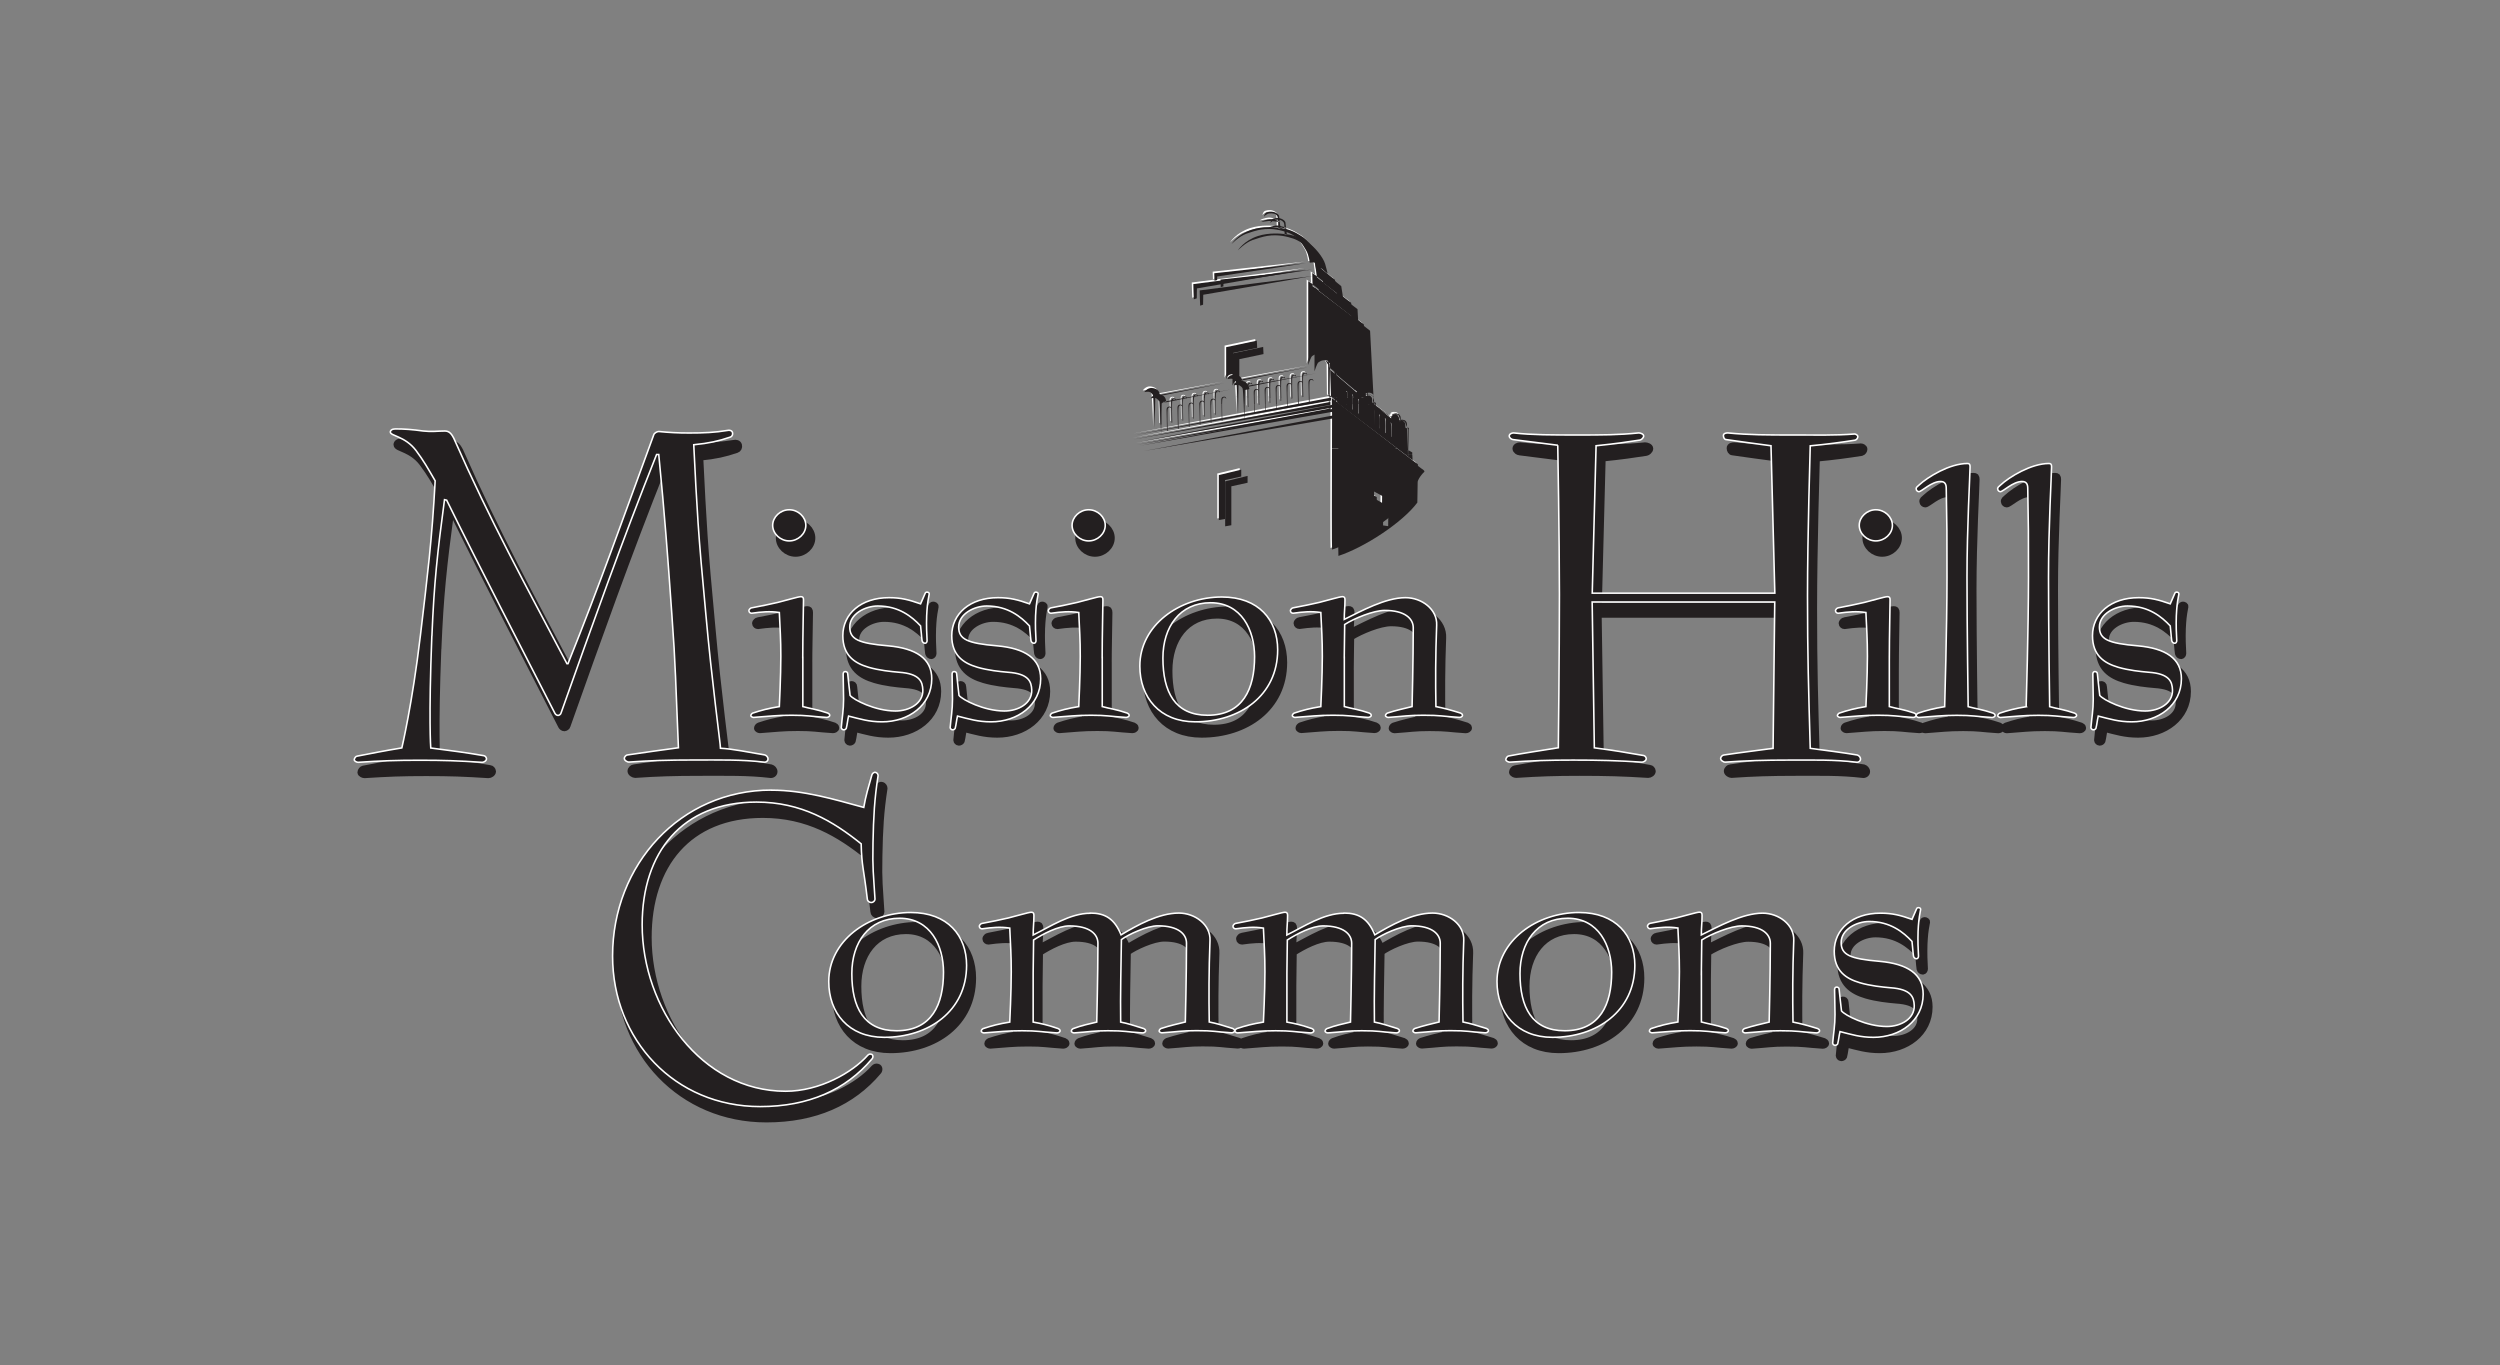<?xml version="1.0" encoding="UTF-8"?>
<svg id="logos" xmlns="http://www.w3.org/2000/svg" viewBox="0 0 300 163.8">
  <rect x="0" y="0" width="300" height="163.8" fill="#808080" stroke="none"/>
  <defs>
    <style>
      .cls-1 {
        fill: #fff;
      }

      .cls-1, .cls-2 {
        fill-rule: evenodd;
      }

      .cls-3, .cls-2 {
        fill: #231f20;
      }

      .cls-4 {
        stroke: #fff;
        stroke-miterlimit: 3.86;
        stroke-width: .19px;
      }

      .cls-4, .cls-5 {
        fill: none;
      }

      .cls-5 {
        stroke: #231f20;
        stroke-miterlimit: 3.86;
        stroke-width: .76px;
      }
    </style>
  </defs>
  <path class="cls-1" d="M167.51,53.65l2.09,1.61s.52.3.35.43c-.17.13-.48.56-.48.56,0,0-.3.43-.3.65s-.04,2.46-.04,2.46c-1.77,2.38-6.31,5.36-9.47,6.4-.04.01-.03-7.3-.01-12.12h7.87ZM167.75,53.65l.81.62-.03-.62h-.5v.29s-.02-.29-.02-.29h-.26ZM165.67,58.98l-1.73-.95v.82l1.08.61v2.64l.61.09.04-3.2h0ZM146.08,56.82l2.68-.65v.82l-1.95.43v4.67l-.74.13v-5.41h0Z"/>
  <path class="cls-1" d="M138.21,47.56c.08.96.17,3.6.17,3.6l.06-3.6h-.23ZM141.84,47.56s-.01.02-.02.03c-.12.15-.02,2.69-.03,2.68l-.06.03-.05-2.49s-.01-.14.04-.26h.14ZM142.25,47.56s0,.08,0,.08c0,0-.02-.04-.06-.08h.05ZM143.09,47.56c-.05.64.02,2.48,0,2.47l-.06.03-.05-2.49s0,0,0-.02h.11ZM144.39,47.56c-.03.77.03,2.24.02,2.23l-.06.03-.05-2.27h.09ZM145.7,47.56c-.01.8.03,2,.03,2l-.06.03-.04-2.03h.08ZM148.29,47.56c.05,1.01.08,2.04.08,2.04l.04-2.04h-.12ZM149.6,47.56c0,.57.03,1.07.02,1.07l-.06.03-.02-1.1h.07ZM150.91,47.56c0,.47.02.83.02.83l-.06.03-.02-.86h.07ZM152.23,47.56c0,.35.01.59.01.59l-.06.03v-.62s.05,0,.05,0h0ZM153.55,47.56c0,.22,0,.35,0,.35l-.06.03v-.38s.06,0,.06,0h0ZM154.87,47.56c0,.07,0,.12,0,.11l-.06.03v-.15s.06,0,.06,0h0ZM159.53,47.56v.31l-23.57,4.15,23.37-4.46h.19ZM159.75,47.56l8.01,6.09h.26l-.1-3.17-.22-.11s0-.32-.02-.45c-.04-.24-.28-.36-.28-.36,0,0-.16-.04-.4.02-.11.03-.27.29-.27.29,0,0,.05-.3.28-.4.19-.08.56-.06.71.09s.17.29.17.4.02.39.02.39l.21.06-.09,3.23h.5v-.29s-.53-.3-.53-.3l.04-2.46s-.26-.48-.3-.69c-.04-.22-.26-.43-.52-.35-.26.09-.39,0-.48.22-.09.22-2.68-1.95-2.68-1.95,0,0-.06-.12-.12-.27h-1.11c.06.15.04.39.04.39l-.02,1.46-.08.05s.07-1.67-.02-1.91h-.17s-.02.02-.02.02c0,0,0,0,0-.01h-.39s-.02,1.37-.02,1.37l-.08.05s.03-.86.02-1.43h-.64s-.01.81-.01.81l-.08.05s.01-.42.02-.87h-.61v.4s-.08.05-.08.05c0,0,0-.19,0-.45h-.97ZM164.14,47.56l-.09,3.36-.04-3.36h.13ZM159.65,53.65c0-2.37.01-4.14.01-4.14l-.04-1.95,7.9,6.08h-7.87ZM166.77,52.22l.02-1.46s.04-.58-.24-.51c-.04.01-.07.14-.07.14,0,0,.11-.13.18-.04.1.13.02,1.93.03,1.92l.08-.05h0ZM166.08,51.74l.02-1.46s.04-.58-.24-.51c-.04.01-.07.14-.07.14,0,0,.11-.13.18-.04.1.13.02,1.93.03,1.92l.08-.05h0ZM165.37,51.18l.02-1.46s.04-.58-.24-.51c-.04.01-.07.14-.07.14,0,0,.11-.13.18-.04.1.13.02,1.93.03,1.92l.08-.05h0ZM164.7,50.77l.02-1.46s.04-.58-.24-.51c-.04.01-.07.14-.07.14,0,0,.11-.13.18-.04.1.13.02,1.93.03,1.92l.08-.05h0ZM136.27,53.18l23.26-4.37-.17.39-23.09,3.98h0ZM135.88,52.54l23.57-4.5v.35l-23.57,4.15h0ZM166.75,50.03l-2.57-2.14,2.57,1.99v.15h0ZM140.4,50.54l-.05-2.49s-.04-.35.22-.42c.39-.11.38.25.38.25,0,0-.2-.37-.44-.05-.12.15-.02,2.69-.03,2.68l-.06.03h0ZM139.09,50.77l-.05-2.49s-.04-.35.22-.42c.39-.11.38.25.38.25,0,0-.2-.37-.44-.05-.12.15-.02,2.69-.03,2.68l-.06.03h0Z"/>
  <path class="cls-1" d="M138.45,47.56v-.14s.54-.11.54-.11c0,0,.02-.56-.39-.78-.22-.12-.55-.2-.78-.15-.48.11-.69.48-.69.48,0,0,.52-.11.69.02.17.13.26.17.35.35.01.03.03.15.04.34h.23ZM141.7,47.56c.03-.07.08-.14.18-.17.27-.07.35.07.37.17h-.05c-.07-.09-.21-.17-.36,0h-.14ZM142.98,47.56c0-.07,0-.34.22-.4.39-.11.38.25.38.25,0,0-.2-.37-.44-.05-.02.02-.03.1-.04.21h-.11ZM144.3,47.56v-.22s-.04-.35.21-.42c.39-.11.38.25.38.25,0,0-.2-.37-.44-.05-.03.04-.04.21-.05.45h-.09ZM145.62,47.56v-.46s-.05-.35.21-.42c.39-.11.38.25.38.25,0,0-.2-.37-.44-.05-.04.05-.05.32-.06.68h-.08ZM148.41,47.56l.03-1.7.54-.11s-.05-.46-.39-.78c-.28-.26-.75-.2-.97-.15-.48.11-.5.48-.5.48,0,0,.52-.11.69.02.17.13.26.17.35.35.04.08.09.98.13,1.9h.12ZM149.53,47.56l-.03-1.39s-.04-.35.22-.42c.39-.11.38.25.38.25,0,0-.2-.37-.44-.05-.07.08-.07.9-.05,1.61h-.07ZM150.85,47.56l-.04-1.63s-.04-.35.22-.42c.39-.11.38.25.38.25,0,0-.2-.37-.44-.05-.07.09-.06,1.1-.05,1.86h-.07ZM152.17,47.56l-.04-1.86s-.04-.35.22-.42c.39-.11.38.25.38.25,0,0-.2-.37-.44-.05-.08.1-.06,1.34-.04,2.09h-.07ZM153.49,47.56l-.05-2.1s-.04-.35.22-.42c.39-.11.38.25.38.25,0,0-.2-.37-.44-.05-.09.12-.06,1.63-.04,2.33h-.07ZM154.81,47.56l-.05-2.34s-.04-.35.22-.42c.39-.11.38.25.38.25,0,0-.2-.37-.44-.05-.1.13-.04,2.07-.03,2.56h-.07ZM159.34,47.56l.19-.04v.04h-.19ZM160.79,47.56l.02-1.06s.04-.58-.24-.51c-.04.01-.07.13-.07.14,0,0,.11-.13.18-.04.07.09.05.93.04,1.47h-.97s-.39-.3-.39-.3l.04-3.29,3.07,2.59.3-.26s.61-.26.95,0c.35.26.09.65.09.82,0,.09.07.27.14.43h-1.11c-.03-.09-.09-.15-.19-.12-.04,0-.06.09-.07.13h-.39s0-.09,0-.09c0,0,.04-.58-.24-.51-.04.01-.07.13-.07.14,0,0,.11-.13.18-.04.03.04.05.24.05.49h-.64s0-.64,0-.64c0,0,.04-.58-.24-.51-.04.01-.07.14-.07.14,0,0,.11-.13.18-.04.05.07.06.58.05,1.06h-.61ZM162.59,47.56s.11-.09.16-.02c0,0,0,.01,0,.02h-.17ZM164.01,47.56v-.09s-.3-.14-.3-.14c0,0,.02-.3,0-.43-.04-.24-.28-.36-.28-.36,0,0-.16-.04-.4.02-.11.03-.29.18-.29.18,0,0,.1-.24.29-.3.19-.06.54-.03.69.12.15.15.21.27.21.38s.02.39.02.39l.21.06v.17h-.14ZM151.16,26.44s.27-.18.74-.28c.48-.11.67-.02.93.04.57.14.65.26.65.26,0,0-.32-.04-.76-.09-.43-.04-.58-.06-.84-.02-.26.04-.71.09-.71.09h0ZM151.49,25.81s.06-.43.35-.52c.43-.13.75-.08.95,0,.28.11.52.3.52.52s.17,1.38.17,1.38l-.28.02s.03-1.3-.11-1.47c-.26-.32-.56-.35-.93-.32s-.67.39-.67.39h0ZM158.84,43.02l.56.39.13,4.06-.3-.13-.04-3.76-.35-.56h0ZM148.98,45.31l8.04-1.47-8.26,1.64.22-.17h0ZM138.69,47.26l8.04-1.47-8.26,1.64.22-.17h0ZM156.12,47.47l-.05-2.49s-.04-.35.22-.42c.39-.11.38.25.38.25,0,0-.2-.37-.44-.05-.12.15-.02,2.69-.03,2.68l-.06.03h0ZM156.33,33.9l-15.7,2.25.26,10.55.17-10.03,15.26-2.77h0ZM157.84,33.08l-.22-1.64,2.38,1.95.26,1.64-2.42-1.95h0ZM157.32,34.16l-.04-1.6,4.67,3.59.09,1.6-4.71-3.59h0ZM147.6,29.1s.7-1.17,2.42-1.73c1.34-.43,2.72-.29,3.37-.22,1.36.15,2.19.76,2.59.99.78.45,1.86,1.77,2.1,2.59.21.73.3,1.17.3,1.17l-.71-.63-.69.06s-.09-.91-.43-1.47c-.35-.56-.89-1.71-2.31-2.18-.64-.21-1.75-.54-3.11-.32-.47.07-1.34.34-1.77.5-.89.32-1.75,1.23-1.75,1.23h0ZM146.95,41.47l3.68-.78.04.86-2.9.61v2.55s-.32-.02-.52.13c-.18.14-.3.48-.3.48v-3.85h0ZM156.81,33.55l6.66,5.19.42,8.1s-.01-.32-.36-.42c-.43-.12-.66-.03-.79.18-.13.22-.14.29-.14.29l-3.2-2.75-.04-.65-.22-.35s-.04-.53-.56-.74c-.78-.3-1.12.04-1.3.13-.17.09-.48,1.08-.48,1.08v-10.07h0ZM145.87,33.42v-.43l10.68-1.6-11.03,1.21s.02.9.03.9l.31-.08h0ZM143.42,35.61l.02-1.19,13.1-2.25-13.53,1.73s.04,1.83.06,1.83l.36-.12h0ZM156.33,33.9l-15.7,2.25.26,10.55.17-10.03,15.26-2.77h0Z"/>
  <path class="cls-2" d="M168.46,54.6l2.09,1.61s.52.3.35.43c-.17.13-.48.56-.48.56,0,0-.3.43-.3.65s-.04,2.46-.04,2.46c-1.77,2.38-6.31,5.36-9.47,6.4-.04.01-.03-7.3-.01-12.12h7.87ZM168.7,54.6l.81.62-.03-.62h-.5v.29s-.02-.29-.02-.29h-.26ZM166.62,59.93l-1.73-.95v.82l1.08.61v2.64l.61.09.04-3.2h0ZM147.03,57.76l2.68-.65v.82l-1.95.43v4.67l-.74.13v-5.4h0Z"/>
  <path class="cls-2" d="M139.16,48.5c.08.96.17,3.6.17,3.6l.06-3.6h-.23ZM142.78,48.5s-.01.02-.02.03c-.12.15-.02,2.69-.03,2.68l-.06.03-.05-2.49s-.01-.14.04-.26h.14ZM143.2,48.5s0,.08,0,.08c0,0-.02-.04-.06-.08h.05ZM144.04,48.5c-.05.64.02,2.48,0,2.47l-.06.03-.05-2.49s0,0,0-.02h.11ZM145.34,48.5c-.03.77.03,2.24.02,2.23l-.06.03-.05-2.27h.09ZM146.65,48.5c-.01.8.03,2,.03,2l-.06.03-.04-2.03h.08ZM149.24,48.5c.05,1.01.08,2.04.08,2.04l.04-2.04h-.12ZM150.54,48.5c0,.57.03,1.07.02,1.07l-.06.03-.02-1.1h.07ZM151.86,48.5c0,.47.02.83.02.83l-.06.03-.02-.86h.07ZM153.18,48.5c0,.35.02.59.01.59l-.06.03v-.62s.05,0,.05,0h0ZM154.5,48.5c0,.22,0,.35,0,.35l-.06.03v-.38s.06,0,.06,0h0ZM155.82,48.5c0,.07,0,.12,0,.11l-.06.03v-.15s.06,0,.06,0h0ZM160.48,48.5v.31l-23.57,4.15,23.37-4.46h.19ZM160.69,48.5l8.01,6.09h.26l-.1-3.17-.22-.11s0-.32-.02-.45c-.04-.24-.28-.36-.28-.36,0,0-.16-.04-.4.02-.11.03-.27.29-.27.29,0,0,.05-.3.28-.4.19-.08.56-.06.71.09.15.15.17.29.17.4s.02.39.02.39l.21.06-.09,3.23h.5v-.29s-.53-.3-.53-.3l.04-2.46s-.26-.48-.3-.69c-.04-.22-.26-.43-.52-.35-.26.09-.39,0-.48.22-.09.22-2.68-1.95-2.68-1.95,0,0-.06-.12-.12-.27h-1.11c.06.15.04.39.04.39l-.02,1.46-.08.05s.07-1.67-.02-1.91h-.17s-.02.02-.02.02c0,0,0,0,0-.01h-.39s-.02,1.37-.02,1.37l-.08.05s.03-.86.02-1.43h-.64s-.01.81-.01.81l-.08.05s.01-.42.02-.87h-.61v.4s-.08.05-.08.05c0,0,0-.19,0-.45h-.97ZM165.09,48.5l-.09,3.36-.04-3.36h.13ZM160.6,54.6c0-2.37.01-4.14.01-4.14l-.04-1.95,7.9,6.08h-7.87ZM167.72,53.17l.02-1.46s.04-.58-.24-.51c-.04.01-.07.14-.07.14,0,0,.11-.13.18-.04.1.13.02,1.93.03,1.92l.08-.05h0ZM167.03,52.69l.02-1.46s.04-.58-.24-.51c-.04.01-.07.14-.07.14,0,0,.11-.13.18-.04.1.13.02,1.93.03,1.92l.08-.05h0ZM166.32,52.13l.02-1.46s.04-.58-.24-.51c-.04.01-.07.14-.07.14,0,0,.11-.13.18-.04.1.13.02,1.93.03,1.92l.08-.05h0ZM165.65,51.72l.02-1.46s.04-.58-.24-.51c-.04.01-.07.14-.07.14,0,0,.11-.13.18-.04.1.13.02,1.93.03,1.92l.08-.05h0ZM137.22,54.13l23.26-4.37-.17.39-23.09,3.98h0ZM136.83,53.48l23.57-4.5v.35l-23.57,4.15h0ZM167.7,50.98l-2.57-2.14,2.57,1.99v.15h0ZM141.35,51.48l-.05-2.49s-.04-.35.22-.42c.39-.11.38.25.38.25,0,0-.2-.37-.44-.05-.12.15-.02,2.69-.03,2.68l-.07.03h0ZM140.04,51.72l-.05-2.49s-.04-.35.22-.42c.39-.11.38.25.38.25,0,0-.2-.37-.44-.05-.12.15-.02,2.69-.03,2.68l-.06.03h0Z"/>
  <path class="cls-2" d="M139.4,48.5v-.14s.54-.11.54-.11c0,0,.02-.56-.39-.78-.22-.12-.55-.2-.78-.15-.48.11-.69.48-.69.48,0,0,.52-.11.69.02.17.13.26.17.35.35.01.03.03.15.04.34h.23ZM142.65,48.5c.03-.07.08-.14.18-.17.27-.07.35.07.37.17h-.05c-.07-.09-.21-.17-.36,0h-.14ZM143.92,48.5c0-.07,0-.34.22-.4.39-.11.38.25.38.25,0,0-.2-.37-.44-.05-.02.02-.03.1-.04.21h-.11ZM145.25,48.5v-.22s-.04-.35.21-.42c.39-.11.38.25.38.25,0,0-.2-.37-.44-.05-.03.04-.04.21-.05.45h-.09ZM146.56,48.5v-.46s-.05-.35.21-.42c.39-.11.38.25.38.25,0,0-.2-.37-.44-.05-.04.05-.05.32-.06.68h-.08ZM149.36,48.5l.03-1.7.54-.11s-.05-.46-.39-.78c-.28-.26-.75-.2-.97-.15-.48.11-.5.48-.5.48,0,0,.52-.11.69.02.17.13.26.17.35.35.04.08.09.98.13,1.9h.12ZM150.48,48.5l-.03-1.39s-.04-.35.22-.42c.39-.11.38.25.38.25,0,0-.2-.37-.44-.05-.07.08-.07.9-.05,1.61h-.07ZM151.8,48.5l-.04-1.63s-.04-.35.22-.42c.39-.11.38.25.38.25,0,0-.2-.37-.44-.05-.07.09-.06,1.1-.05,1.86h-.07ZM153.12,48.5l-.04-1.86s-.04-.35.22-.42c.39-.11.38.25.38.25,0,0-.2-.37-.44-.05-.08.1-.06,1.34-.04,2.09h-.07ZM154.44,48.5l-.05-2.1s-.04-.35.22-.42c.39-.11.38.25.38.25,0,0-.2-.37-.44-.05-.09.12-.06,1.63-.04,2.33h-.07ZM155.76,48.5l-.05-2.34s-.04-.35.22-.42c.39-.11.38.25.38.25,0,0-.2-.37-.44-.05-.1.13-.04,2.07-.03,2.56h-.07ZM160.28,48.5l.19-.04v.04h-.19ZM161.74,48.5l.02-1.06s.04-.58-.24-.51c-.04.01-.07.13-.07.14,0,0,.11-.13.18-.04.07.09.05.93.04,1.47h-.97s-.39-.3-.39-.3l.04-3.29,3.07,2.59.3-.26s.61-.26.95,0c.35.26.09.65.09.82,0,.09.07.27.14.42h-1.11c-.03-.09-.09-.15-.19-.12-.04,0-.06.09-.07.13h-.39s0-.09,0-.09c0,0,.04-.58-.24-.51-.04.01-.07.13-.07.14,0,0,.11-.13.18-.04.03.04.05.24.05.49h-.64s0-.64,0-.64c0,0,.04-.58-.24-.51-.04.01-.07.14-.07.14,0,0,.11-.13.18-.04.05.07.06.58.05,1.06h-.61ZM163.54,48.5s.11-.09.16-.02c0,0,0,.01,0,.02h-.17ZM164.95,48.5v-.09s-.3-.14-.3-.14c0,0,.02-.3,0-.43-.04-.24-.28-.36-.28-.36,0,0-.16-.04-.4.02-.11.03-.29.18-.29.18,0,0,.1-.24.29-.3.19-.06.54-.03.69.12.15.15.21.27.21.38s.02.39.02.39l.21.06v.17h-.14ZM152.11,27.39s.27-.18.74-.28c.48-.11.67-.02.93.04.57.14.65.26.65.26,0,0-.32-.04-.76-.09-.43-.04-.58-.07-.84-.02-.26.04-.71.09-.71.09h0ZM152.44,26.76s.06-.43.35-.52c.43-.13.75-.08.95,0,.28.11.52.3.52.52s.17,1.38.17,1.38l-.28.02s.03-1.3-.11-1.47c-.26-.32-.56-.35-.93-.32-.37.02-.67.39-.67.39h0ZM159.79,43.97l.56.39.13,4.06-.3-.13-.04-3.76-.35-.56h0ZM149.93,46.26l8.04-1.47-8.26,1.64.22-.17h0ZM139.64,48.21l8.04-1.47-8.26,1.64.22-.17h0ZM157.07,48.41l-.05-2.49s-.04-.35.22-.42c.39-.11.38.25.38.25,0,0-.2-.37-.44-.05-.12.15-.02,2.69-.03,2.68l-.06.03h0ZM157.28,34.85l-15.7,2.25.26,10.55.17-10.03,15.26-2.77h0ZM158.79,34.03l-.22-1.64,2.38,1.95.26,1.64-2.42-1.95h0ZM158.27,35.11l-.04-1.6,4.67,3.59.09,1.6-4.71-3.59h0ZM148.54,30.05s.7-1.17,2.42-1.73c1.34-.43,2.72-.29,3.37-.22,1.36.15,2.19.76,2.59.99.78.45,1.86,1.77,2.1,2.59.21.73.3,1.17.3,1.17l-.71-.63-.69.06s-.09-.91-.43-1.47c-.35-.56-.89-1.71-2.31-2.18-.64-.21-1.75-.54-3.11-.32-.47.07-1.34.34-1.77.5-.89.32-1.75,1.23-1.75,1.23h0ZM147.9,42.41l3.68-.78.04.86-2.9.61v2.55s-.32-.02-.52.13c-.18.14-.3.48-.3.48v-3.85h0ZM157.75,34.5l6.66,5.19.42,8.1s-.01-.32-.36-.42c-.43-.12-.66-.03-.79.18-.13.22-.14.29-.14.29l-3.2-2.75-.04-.65-.22-.35s-.04-.53-.56-.74c-.78-.3-1.12.04-1.3.13-.17.09-.48,1.08-.48,1.08v-10.07h0ZM146.81,34.37v-.43l10.68-1.6-11.03,1.21s.02.9.03.9l.31-.08h0ZM144.37,36.56l.02-1.19,13.1-2.25-13.53,1.73s.04,1.83.06,1.83l.36-.12h0ZM157.28,34.85l-15.7,2.25.26,10.55.17-10.03,15.26-2.77h0Z"/>
  <path class="cls-2" d="M167.7,53.84l2.09,1.61s.52.3.35.43c-.17.13-.48.56-.48.56,0,0-.3.43-.3.65s-.04,2.46-.04,2.46c-1.77,2.38-6.31,5.36-9.47,6.4-.04.01-.03-7.3-.01-12.12h7.87ZM167.94,53.84l.81.62-.03-.62h-.5v.29s-.02-.29-.02-.29h-.26ZM165.86,59.17l-1.73-.95v.82l1.08.61v2.64l.61.09.04-3.2h0ZM146.27,57.01l2.68-.65v.82l-1.95.43v4.67l-.74.13v-5.4h0Z"/>
  <path class="cls-2" d="M138.4,47.75c.08.96.17,3.6.17,3.6l.06-3.6h-.23ZM142.03,47.75s-.01.02-.02.03c-.12.15-.02,2.69-.03,2.68l-.06.03-.05-2.49s-.01-.14.04-.26h.14ZM142.44,47.75s0,.08,0,.08c0,0-.02-.04-.06-.08h.05ZM143.28,47.75c-.05.64.02,2.48,0,2.47l-.06.03-.05-2.49s0,0,0-.02h.11ZM144.58,47.75c-.03.77.03,2.24.02,2.23l-.06.03-.05-2.27h.09ZM145.89,47.75c-.01.8.03,2,.03,2l-.06.03-.04-2.03h.08ZM148.48,47.75c.05,1.01.08,2.04.08,2.04l.04-2.04h-.12ZM149.79,47.75c0,.57.03,1.07.02,1.07l-.06.03-.02-1.1h.07ZM151.1,47.75c0,.47.02.83.02.83l-.06.03-.02-.86h.07ZM152.42,47.75c0,.35.02.59.01.59l-.06.03v-.62s.05,0,.05,0h0ZM153.74,47.75c0,.22,0,.35,0,.35l-.06.03v-.38s.06,0,.06,0h0ZM155.06,47.75c0,.07,0,.12,0,.11l-.06.03v-.15s.06,0,.06,0h0ZM159.72,47.75v.31l-23.57,4.15,23.37-4.46h.19ZM159.94,47.75l8.01,6.09h.26l-.1-3.17-.22-.11s0-.32-.02-.45c-.04-.24-.28-.36-.28-.36,0,0-.16-.04-.4.02-.11.03-.27.29-.27.29,0,0,.05-.3.28-.4.19-.08.56-.06.71.09.15.15.17.29.17.4s.02.39.02.39l.21.06-.09,3.23h.5v-.29s-.53-.3-.53-.3l.04-2.46s-.26-.48-.3-.69c-.04-.22-.26-.43-.52-.35-.26.09-.39,0-.48.22-.09.22-2.68-1.95-2.68-1.95,0,0-.06-.12-.12-.27h-1.11c.06.15.04.39.04.39l-.02,1.46-.08.05s.06-1.67-.02-1.91h-.17s-.02.02-.02.02c0,0,0,0,0-.01h-.39s-.02,1.37-.02,1.37l-.08.05s.03-.86.02-1.43h-.64s-.01.81-.01.81l-.08.05s.01-.42.02-.87h-.61v.4s-.08.05-.08.05c0,0,0-.19,0-.45h-.97ZM164.33,47.75l-.09,3.36-.04-3.36h.13ZM159.84,53.84c0-2.37.01-4.14.01-4.14l-.04-1.95,7.9,6.08h-7.87ZM166.96,52.41l.02-1.46s.04-.58-.24-.51c-.04.01-.07.14-.07.14,0,0,.11-.13.18-.04.1.13.02,1.93.03,1.92l.08-.05h0ZM166.27,51.93l.02-1.46s.04-.58-.24-.51c-.04.01-.07.14-.07.14,0,0,.11-.13.18-.04.1.13.02,1.93.03,1.92l.08-.05h0ZM165.56,51.37l.02-1.46s.04-.58-.24-.51c-.04.01-.07.14-.07.14,0,0,.11-.13.18-.04.1.13.02,1.93.03,1.92l.08-.05h0ZM164.89,50.96l.02-1.46s.04-.58-.24-.51c-.04.01-.07.14-.07.14,0,0,.11-.13.18-.04.1.13.02,1.93.03,1.92l.08-.05h0ZM136.46,53.37l23.26-4.37-.17.39-23.09,3.98h0ZM136.07,52.73l23.57-4.5v.35l-23.57,4.15h0ZM166.94,50.22l-2.57-2.14,2.57,1.99v.15h0ZM140.59,50.73l-.05-2.49s-.04-.35.22-.42c.39-.11.38.25.38.25,0,0-.2-.37-.44-.05-.12.15-.02,2.69-.03,2.68l-.06.03h0ZM139.28,50.96l-.05-2.49s-.04-.35.22-.42c.39-.11.38.25.38.25,0,0-.2-.37-.44-.05-.12.15-.02,2.69-.03,2.68l-.06.03h0Z"/>
  <path class="cls-2" d="M138.64,47.75v-.14s.54-.11.54-.11c0,0,.02-.56-.39-.78-.22-.12-.55-.2-.78-.15-.48.11-.69.48-.69.48,0,0,.52-.11.69.02.17.13.26.17.35.35.01.03.03.15.05.34h.23ZM141.89,47.75c.03-.07.08-.14.18-.17.27-.07.35.07.37.17h-.05c-.07-.09-.21-.17-.36,0h-.14ZM143.17,47.75c0-.07,0-.34.22-.4.39-.11.38.25.38.25,0,0-.2-.37-.44-.05-.02.02-.03.1-.04.21h-.11ZM144.49,47.75v-.22s-.04-.35.21-.42c.39-.11.38.25.38.25,0,0-.2-.37-.44-.05-.03.04-.04.21-.05.45h-.09ZM145.81,47.75v-.46s-.05-.35.21-.42c.39-.11.38.25.38.25,0,0-.2-.37-.44-.05-.04.05-.05.32-.06.68h-.08ZM148.6,47.75l.03-1.7.54-.11s-.05-.46-.39-.78c-.28-.26-.75-.2-.97-.15-.48.11-.5.48-.5.48,0,0,.52-.11.69.02.17.13.26.17.35.35.04.08.09.98.13,1.9h.12ZM149.72,47.75l-.03-1.39s-.04-.35.22-.42c.39-.11.38.25.38.25,0,0-.2-.37-.44-.05-.07.08-.07.9-.05,1.61h-.07ZM151.04,47.75l-.04-1.63s-.04-.35.22-.42c.39-.11.38.25.38.25,0,0-.2-.37-.44-.05-.07.09-.06,1.1-.05,1.86h-.07ZM152.36,47.75l-.04-1.86s-.04-.35.22-.42c.39-.11.38.25.38.25,0,0-.2-.37-.44-.05-.08.1-.06,1.34-.04,2.09h-.07ZM153.68,47.75l-.05-2.1s-.04-.35.22-.42c.39-.11.38.25.38.25,0,0-.2-.37-.44-.05-.09.12-.06,1.63-.04,2.33h-.07ZM155,47.75l-.05-2.34s-.04-.35.22-.42c.39-.11.38.25.38.25,0,0-.2-.37-.44-.05-.1.13-.04,2.07-.03,2.56h-.07ZM159.53,47.75l.19-.04v.04h-.19ZM160.98,47.75l.02-1.06s.04-.58-.24-.51c-.04.01-.07.14-.07.14,0,0,.11-.13.18-.04.07.09.05.93.04,1.47h-.97s-.39-.3-.39-.3l.04-3.29,3.07,2.59.3-.26s.61-.26.95,0c.35.26.09.65.09.82,0,.09.07.27.14.43h-1.11c-.03-.09-.09-.15-.19-.12-.04,0-.06.09-.07.13h-.39s0-.09,0-.09c0,0,.04-.58-.24-.51-.04.01-.07.14-.07.14,0,0,.11-.13.18-.04.03.04.05.24.05.49h-.64s0-.64,0-.64c0,0,.04-.58-.24-.51-.04.01-.07.13-.07.14,0,0,.11-.13.18-.04.05.07.06.58.05,1.06h-.61ZM162.78,47.75s.11-.09.16-.02c0,0,0,.01,0,.02h-.17ZM164.2,47.75v-.09s-.3-.14-.3-.14c0,0,.02-.3,0-.43-.04-.24-.28-.36-.28-.36,0,0-.16-.04-.4.02-.11.03-.29.18-.29.18,0,0,.1-.24.29-.3.19-.06.54-.03.69.12.15.15.21.27.21.38s.02.39.02.39l.21.06v.17h-.14ZM151.35,26.63s.27-.18.74-.28c.48-.11.67-.02.93.04.57.14.65.26.65.26,0,0-.32-.04-.76-.09-.43-.04-.58-.07-.84-.02-.26.04-.71.09-.71.09h0ZM151.68,26s.06-.43.35-.52c.43-.13.75-.08.95,0,.28.11.52.3.52.52s.17,1.38.17,1.38l-.28.02s.03-1.3-.11-1.47c-.26-.32-.56-.35-.93-.32-.37.02-.67.39-.67.39h0ZM159.03,43.21l.56.39.13,4.06-.3-.13-.04-3.76-.35-.56h0ZM149.17,45.5l8.04-1.47-8.26,1.64.22-.17h0ZM138.88,47.45l8.04-1.47-8.26,1.64.22-.17h0ZM156.31,47.66l-.05-2.49s-.04-.35.22-.42c.39-.11.38.25.38.25,0,0-.2-.37-.44-.05-.12.15-.02,2.69-.03,2.68l-.06.03h0ZM156.52,34.09l-15.7,2.25.26,10.55.17-10.03,15.26-2.77h0ZM158.03,33.27l-.22-1.64,2.38,1.95.26,1.64-2.42-1.95h0ZM157.51,34.35l-.04-1.6,4.67,3.59.09,1.6-4.71-3.59h0ZM147.79,29.29s.7-1.17,2.42-1.73c1.34-.43,2.72-.29,3.37-.22,1.36.15,2.19.76,2.59.99.78.45,1.86,1.77,2.1,2.59.21.73.3,1.17.3,1.17l-.71-.63-.69.06s-.09-.91-.43-1.47c-.35-.56-.89-1.71-2.31-2.18-.64-.21-1.75-.54-3.11-.32-.47.07-1.34.34-1.77.5-.89.32-1.75,1.23-1.75,1.23h0ZM147.14,41.66l3.68-.78.04.86-2.9.61v2.55s-.32-.02-.52.13c-.18.14-.3.48-.3.48v-3.85h0ZM157,33.74l6.66,5.19.42,8.1s-.01-.32-.36-.42c-.43-.12-.66-.03-.79.18-.13.22-.14.29-.14.29l-3.2-2.75-.04-.65-.22-.35s-.04-.53-.56-.74c-.78-.3-1.12.04-1.3.13-.17.09-.48,1.08-.48,1.08v-10.07h0ZM146.06,33.61v-.43l10.68-1.6-11.03,1.21s.02.9.03.9l.31-.08h0ZM143.61,35.8l.02-1.19,13.1-2.25-13.53,1.73s.04,1.83.06,1.83l.36-.12h0ZM156.52,34.09l-15.7,2.25.26,10.55.17-10.03,15.26-2.77h0Z"/>
  <path class="cls-3" d="M52.59,77.81c.26-6.35.66-9.98,1.51-16.33l.26.06c4.46,9.06,8.4,16.58,12.99,25.58.07.12.2.25.39.25.13,0,.33-.18.33-.25,3.74-10.54,7.35-20.71,11.48-31.06h.26c.72,7.4,1.05,11.77,1.57,19.17.46,6.16.46,8.44.79,16.02-1.77.25-4.07.55-6.1.86-.13,0-.39.18-.39.43s.39.43.52.43c2.56-.18,4.72-.25,7.74-.25,3.28,0,5.77-.06,8.46.25.26.06.52-.12.52-.37s-.2-.43-.39-.49c-1.84-.31-3.94-.74-5.31-.8,0-.49-1.05-8.07-1.77-16.21-.92-9.68-1.05-12.39-1.44-20.21,1.84-.18,2.95-.43,4.39-.92.2-.06.33-.31.26-.55-.07-.25-.39-.31-.59-.25-1.51.25-2.82.31-4.59.31-1.44,0-2.43-.06-3.67-.18-.2,0-.52.18-.59.37-3.94,10.72-6.3,17.5-10.3,27.49h-.13c-5.05-9.61-9.12-16.95-13.58-27.06-.2-.37-.46-.86-1.05-.86-.92,0-1.57.12-2.62,0-1.31-.18-2.23-.25-3.35-.25-.39,0-.59.18-.59.37,0,.49,1.77.49,3.08,2.22.92,1.23,1.44,2.16,2.3,3.64-.39,7.21-.92,11.34-1.77,18.55-.98,8.26-2.23,13.5-2.23,13.5-1.9.31-3.8.68-5.38.99-.13,0-.33.25-.33.43s.33.31.46.31c2.76-.18,4.53-.25,7.41-.25s4.53.06,7.48.25c.2,0,.52-.18.52-.43,0-.18-.2-.37-.33-.37-2.1-.37-4.07-.62-6.36-.92,0,0-.26-3.45.13-13.44h0Z"/>
  <path class="cls-5" d="M52.59,77.81c.26-6.35.66-9.98,1.51-16.33l.26.06c4.46,9.06,8.4,16.58,12.99,25.58.07.12.2.25.39.25.13,0,.33-.18.33-.25,3.74-10.54,7.35-20.71,11.48-31.06h.26c.72,7.4,1.05,11.77,1.57,19.17.46,6.16.46,8.44.79,16.02-1.77.25-4.07.55-6.1.86-.13,0-.39.18-.39.43s.39.43.52.43c2.56-.18,4.72-.25,7.74-.25,3.28,0,5.77-.06,8.46.25.26.06.52-.12.52-.37s-.2-.43-.39-.49c-1.84-.31-3.94-.74-5.31-.8,0-.49-1.05-8.07-1.77-16.21-.92-9.68-1.05-12.39-1.44-20.21,1.84-.18,2.95-.43,4.39-.92.2-.06.33-.31.26-.55-.07-.25-.39-.31-.59-.25-1.51.25-2.82.31-4.59.31-1.44,0-2.43-.06-3.67-.18-.2,0-.52.18-.59.37-3.94,10.72-6.3,17.5-10.3,27.49h-.13c-5.05-9.61-9.12-16.95-13.58-27.06-.2-.37-.46-.86-1.05-.86-.92,0-1.57.12-2.62,0-1.31-.18-2.23-.25-3.35-.25-.39,0-.59.18-.59.37,0,.49,1.77.49,3.08,2.22.92,1.23,1.44,2.16,2.3,3.64-.39,7.21-.92,11.34-1.77,18.55-.98,8.26-2.23,13.5-2.23,13.5-1.9.31-3.8.68-5.38.99-.13,0-.33.25-.33.43s.33.31.46.31c2.76-.18,4.53-.25,7.41-.25s4.53.06,7.48.25c.2,0,.52-.18.52-.43,0-.18-.2-.37-.33-.37-2.1-.37-4.07-.62-6.36-.92,0,0-.26-3.45.13-13.44h0Z"/>
  <path class="cls-3" d="M187.69,54.94s.2,10.97.2,17.93-.13,18.37-.13,18.37c-1.9.31-4.39.68-5.97.99-.13,0-.33.25-.33.43s.33.31.46.31c2.75-.18,4.66-.25,7.61-.25,3.21,0,5.31.06,8.26.25.2,0,.52-.18.52-.43,0-.18-.2-.37-.33-.37-2.1-.37-3.61-.62-5.9-.92l-.26-17.5h21.91l-.2,17.56c-1.77.25-3.87.49-5.9.8-.13,0-.39.18-.39.43s.39.43.52.43c2.56-.18,4.72-.25,7.74-.25s5.31-.06,8,.25c.26.06.53-.12.53-.37s-.2-.43-.39-.49c-1.84-.31-3.8-.55-5.64-.8-.2-7.09-.33-11.16-.33-18.3s.33-18,.33-18c1.97-.18,3.8-.43,5.38-.68.2-.06.33-.25.33-.43s-.26-.31-.39-.31c-2.36.18-4.59.12-7.48.12s-5.18,0-7.74-.25c-.2,0-.52.06-.52.31s.13.49.33.49c1.71.25,3.48.49,5.38.74l.46,17.69h-21.91l.46-17.69c2.43-.25,3.61-.43,5.25-.68.13,0,.46-.25.46-.49s-.39-.37-.59-.37c-2.43.25-4.46.25-7.28.25-3.02,0-5.58,0-7.74-.25-.2,0-.52.12-.52.37s.33.43.46.43c1.9.25,3.8.49,5.38.68h0Z"/>
  <path class="cls-5" d="M187.69,54.94s.2,10.97.2,17.93-.13,18.37-.13,18.37c-1.9.31-4.39.68-5.97.99-.13,0-.33.25-.33.43s.33.31.46.31c2.75-.18,4.66-.25,7.61-.25,3.21,0,5.31.06,8.26.25.2,0,.52-.18.52-.43,0-.18-.2-.37-.33-.37-2.1-.37-3.61-.62-5.9-.92l-.26-17.5h21.91l-.2,17.56c-1.77.25-3.87.49-5.9.8-.13,0-.39.18-.39.43s.39.43.52.43c2.56-.18,4.72-.25,7.74-.25s5.31-.06,8,.25c.26.06.53-.12.53-.37s-.2-.43-.39-.49c-1.84-.31-3.8-.55-5.64-.8-.2-7.09-.33-11.16-.33-18.3s.33-18,.33-18c1.97-.18,3.8-.43,5.38-.68.2-.06.33-.25.33-.43s-.26-.31-.39-.31c-2.36.18-4.59.12-7.48.12s-5.18,0-7.74-.25c-.2,0-.52.06-.52.31s.13.49.33.49c1.71.25,3.48.49,5.38.74l.46,17.69h-21.91l.46-17.69c2.43-.25,3.61-.43,5.25-.68.13,0,.46-.25.46-.49s-.39-.37-.59-.37c-2.43.25-4.46.25-7.28.25-3.02,0-5.58,0-7.74-.25-.2,0-.52.12-.52.37s.33.43.46.43c1.9.25,3.8.49,5.38.68h0Z"/>
  <path class="cls-2" d="M97.09,80.41c0-2.69.09-6.08.09-6.9,0-.3-.09-.39-.32-.39-.32,0-1.89.48-2.77.69-1.11.26-1.8.39-3.14.65-.09,0-.32.17-.32.35s.18.3.32.3c1.25-.17,2.17-.26,3.33-.09.09,2,.18,3.21.18,5.25,0,2.34-.18,6.03-.18,6.03-1.34.22-2.13.43-3.19.78-.09.04-.23.17-.23.3s.23.22.32.22c1.94-.13,2.63-.26,4.57-.26s2.13.13,4.21.26c.14,0,.37-.09.37-.26,0-.13-.14-.22-.23-.26-1.25-.43-2.03-.52-3-.78v-5.9h0ZM93.48,64.56c0,1,.92,1.87,1.99,1.87s1.99-.87,1.99-1.87-.92-1.87-1.99-1.87-1.99.87-1.99,1.87h0Z"/>
  <path class="cls-5" d="M97.09,80.41c0-2.69.09-6.08.09-6.9,0-.3-.09-.39-.32-.39-.32,0-1.89.48-2.77.69-1.11.26-1.8.39-3.14.65-.09,0-.32.17-.32.35s.18.3.32.3c1.25-.17,2.17-.26,3.33-.09.09,2,.18,3.21.18,5.25,0,2.34-.18,6.03-.18,6.03-1.34.22-2.13.43-3.19.78-.09.04-.23.17-.23.3s.23.22.32.22c1.94-.13,2.63-.26,4.57-.26s2.13.13,4.21.26c.14,0,.37-.09.37-.26,0-.13-.14-.22-.23-.26-1.25-.43-2.03-.52-3-.78v-5.9h0ZM93.48,64.56c0,1,.92,1.87,1.99,1.87s1.99-.87,1.99-1.87-.92-1.87-1.99-1.87-1.99.87-1.99,1.87h0Z"/>
  <path class="cls-3" d="M104.93,81.58c1.34.39,2.68.52,3.7.61,2.5.17,2.82,1.13,2.86,2.13.05,1.61-1.62,2.52-3.28,2.52-2.45,0-5.04-1.35-5.45-1.87-.09-.69-.18-1.65-.28-2.56,0-.22-.14-.3-.32-.3-.14,0-.23.13-.23.3,0,1,.05,1.82.05,3,0,1.35-.18,2.21-.28,3.43,0,.09.14.26.28.26s.28-.09.32-.17c.14-.56.14-.87.28-1.48,1.39.35,2.45.69,4.02.69,3.19,0,5.96-2,5.96-5.17,0-2.43-1.89-3.65-5.22-3.95-3.56-.3-4.62-.78-4.62-2.26,0-1.56,1.85-2.52,3.37-2.52,2.54,0,4.11,1.3,5.13,2.39.09.69.09,1.17.18,1.78.05.17.18.3.37.3.14,0,.23-.17.23-.3-.05-.91-.09-1.82-.05-3,.05-.96.09-1.48.28-2.47.05-.17.05-.3-.14-.35-.14-.04-.28,0-.32.13-.23.56-.37.82-.55,1.26-1.39-.48-2.31-.74-3.79-.74-3.37,0-5.54,1.95-5.54,4.56,0,2.39,1.43,3.3,3.05,3.78h0Z"/>
  <path class="cls-5" d="M104.93,81.58c1.34.39,2.68.52,3.7.61,2.5.17,2.82,1.13,2.86,2.13.05,1.61-1.62,2.52-3.28,2.52-2.45,0-5.04-1.35-5.45-1.87-.09-.69-.18-1.65-.28-2.56,0-.22-.14-.3-.32-.3-.14,0-.23.13-.23.3,0,1,.05,1.82.05,3,0,1.35-.18,2.21-.28,3.43,0,.09.14.26.28.26s.28-.09.32-.17c.14-.56.14-.87.28-1.48,1.39.35,2.45.69,4.02.69,3.19,0,5.96-2,5.96-5.17,0-2.43-1.89-3.65-5.22-3.95-3.56-.3-4.62-.78-4.62-2.26,0-1.56,1.85-2.52,3.37-2.52,2.54,0,4.11,1.3,5.13,2.39.09.69.09,1.17.18,1.78.05.17.18.3.37.3.14,0,.23-.17.23-.3-.05-.91-.09-1.82-.05-3,.05-.96.09-1.48.28-2.47.05-.17.05-.3-.14-.35-.14-.04-.28,0-.32.13-.23.56-.37.82-.55,1.26-1.39-.48-2.31-.74-3.79-.74-3.37,0-5.54,1.95-5.54,4.56,0,2.39,1.43,3.3,3.05,3.78h0Z"/>
  <path class="cls-3" d="M118.01,81.58c1.34.39,2.68.52,3.7.61,2.5.17,2.82,1.13,2.86,2.13.05,1.61-1.62,2.52-3.28,2.52-2.45,0-5.04-1.35-5.45-1.87-.09-.69-.18-1.65-.28-2.56,0-.22-.14-.3-.32-.3-.14,0-.23.13-.23.3,0,1,.05,1.82.05,3,0,1.35-.18,2.21-.28,3.43,0,.09.14.26.28.26s.28-.09.32-.17c.14-.56.14-.87.28-1.48,1.39.35,2.45.69,4.02.69,3.19,0,5.96-2,5.96-5.17,0-2.43-1.89-3.65-5.22-3.95-3.56-.3-4.62-.78-4.62-2.26,0-1.56,1.85-2.52,3.37-2.52,2.54,0,4.11,1.3,5.13,2.39.09.69.09,1.17.18,1.78.05.17.18.3.37.3.14,0,.23-.17.23-.3-.05-.91-.09-1.82-.05-3,.05-.96.09-1.48.28-2.47.05-.17.05-.3-.14-.35-.14-.04-.28,0-.32.13-.23.56-.37.82-.55,1.26-1.39-.48-2.31-.74-3.79-.74-3.37,0-5.54,1.95-5.54,4.56,0,2.39,1.43,3.3,3.05,3.78h0Z"/>
  <path class="cls-5" d="M118.01,81.58c1.34.39,2.68.52,3.7.61,2.5.17,2.82,1.13,2.86,2.13.05,1.61-1.62,2.52-3.28,2.52-2.45,0-5.04-1.35-5.45-1.87-.09-.69-.18-1.65-.28-2.56,0-.22-.14-.3-.32-.3-.14,0-.23.13-.23.3,0,1,.05,1.82.05,3,0,1.35-.18,2.21-.28,3.43,0,.09.14.26.28.26s.28-.09.32-.17c.14-.56.14-.87.28-1.48,1.39.35,2.45.69,4.02.69,3.19,0,5.96-2,5.96-5.17,0-2.43-1.89-3.65-5.22-3.95-3.56-.3-4.62-.78-4.62-2.26,0-1.56,1.85-2.52,3.37-2.52,2.54,0,4.11,1.3,5.13,2.39.09.69.09,1.17.18,1.78.05.17.18.3.37.3.14,0,.23-.17.23-.3-.05-.91-.09-1.82-.05-3,.05-.96.09-1.48.28-2.47.05-.17.05-.3-.14-.35-.14-.04-.28,0-.32.13-.23.56-.37.82-.55,1.26-1.39-.48-2.31-.74-3.79-.74-3.37,0-5.54,1.95-5.54,4.56,0,2.39,1.43,3.3,3.05,3.78h0Z"/>
  <path class="cls-2" d="M133.02,80.41c0-2.69.09-6.08.09-6.9,0-.3-.09-.39-.32-.39-.32,0-1.89.48-2.77.69-1.11.26-1.8.39-3.14.65-.09,0-.32.17-.32.35s.18.3.32.3c1.25-.17,2.17-.26,3.33-.09.09,2,.18,3.21.18,5.25,0,2.34-.18,6.03-.18,6.03-1.34.22-2.13.43-3.19.78-.09.04-.23.17-.23.3s.23.22.32.22c1.94-.13,2.63-.26,4.57-.26s2.13.13,4.21.26c.14,0,.37-.09.37-.26,0-.13-.14-.22-.23-.26-1.25-.43-2.03-.52-3-.78v-5.9h0ZM129.41,64.56c0,1,.92,1.87,1.99,1.87s1.99-.87,1.99-1.87-.92-1.87-1.99-1.87-1.99.87-1.99,1.87h0Z"/>
  <path class="cls-5" d="M133.02,80.41c0-2.69.09-6.08.09-6.9,0-.3-.09-.39-.32-.39-.32,0-1.89.48-2.77.69-1.11.26-1.8.39-3.14.65-.09,0-.32.17-.32.35s.18.3.32.3c1.25-.17,2.17-.26,3.33-.09.09,2,.18,3.21.18,5.25,0,2.34-.18,6.03-.18,6.03-1.34.22-2.13.43-3.19.78-.09.04-.23.17-.23.3s.23.22.32.22c1.94-.13,2.63-.26,4.57-.26s2.13.13,4.21.26c.14,0,.37-.09.37-.26,0-.13-.14-.22-.23-.26-1.25-.43-2.03-.52-3-.78v-5.9h0ZM129.41,64.56c0,1,.92,1.87,1.99,1.87s1.99-.87,1.99-1.87-.92-1.87-1.99-1.87-1.99.87-1.99,1.87h0Z"/>
  <path class="cls-2" d="M144.19,88.14c5.31,0,9.89-3.13,9.89-8.64,0-3.56-2.26-6.34-6.7-6.34-5.08,0-9.84,3.39-9.84,8.29,0,3.73,2.36,6.69,6.65,6.69h0ZM151.31,80.32c0,3.86-1.39,7.03-5.64,7.03-3.93,0-5.36-2.82-5.36-6.86,0-3.73,2.03-6.64,5.73-6.64s5.27,3.3,5.27,6.47h0Z"/>
  <path class="cls-5" d="M144.19,88.14c5.31,0,9.89-3.13,9.89-8.64,0-3.56-2.26-6.34-6.7-6.34-5.08,0-9.84,3.39-9.84,8.29,0,3.73,2.36,6.69,6.65,6.69h0ZM151.31,80.32c0,3.86-1.39,7.03-5.64,7.03-3.93,0-5.36-2.82-5.36-6.86,0-3.73,2.03-6.64,5.73-6.64s5.27,3.3,5.27,6.47h0Z"/>
  <path class="cls-3" d="M162.07,80.41c0-1.52.05-2.43.05-3.95,1.16-.74,3.47-1.69,4.81-1.69,2.45,0,3.42,1,3.42,2.08,0,3.69-.14,9.46-.14,9.46-.88.22-1.89.43-2.96.78-.09.04-.23.17-.23.3s.23.22.32.22c1.94-.13,2.4-.26,4.21-.26,2.17,0,2.26.13,4.34.26.14,0,.37-.09.37-.26,0-.13-.14-.22-.23-.26-1.25-.39-2.08-.61-2.96-.78-.05-3.08-.05-6.03.09-9.77.09-1.91-1.8-3.3-3.74-3.3-2.4,0-5.31,1.61-7.35,2.6,0-.91.09-1.52.09-2.34,0-.3-.09-.39-.32-.39-.32,0-1.89.48-2.77.69-1.11.26-1.8.39-3.14.65-.09,0-.32.17-.32.35s.18.3.32.3c1.25-.17,2.17-.26,3.33-.09.09,2,.18,3.21.18,5.25,0,2.34-.18,6.03-.18,6.03-1.34.22-2.13.43-3.19.78-.09.04-.23.17-.23.3s.23.22.32.22c1.94-.13,2.63-.26,4.57-.26s2.13.13,4.21.26c.14,0,.37-.09.37-.26,0-.13-.14-.22-.23-.26-1.25-.43-2.03-.52-3-.78v-5.9h0Z"/>
  <path class="cls-5" d="M162.07,80.41c0-1.52.05-2.43.05-3.95,1.16-.74,3.47-1.69,4.81-1.69,2.45,0,3.42,1,3.42,2.08,0,3.69-.14,9.46-.14,9.46-.88.22-1.89.43-2.96.78-.09.04-.23.17-.23.3s.23.22.32.22c1.94-.13,2.4-.26,4.21-.26,2.17,0,2.26.13,4.34.26.14,0,.37-.09.37-.26,0-.13-.14-.22-.23-.26-1.25-.39-2.08-.61-2.96-.78-.05-3.08-.05-6.03.09-9.77.09-1.91-1.8-3.3-3.74-3.3-2.4,0-5.31,1.61-7.35,2.6,0-.91.09-1.52.09-2.34,0-.3-.09-.39-.32-.39-.32,0-1.89.48-2.77.69-1.11.26-1.8.39-3.14.65-.09,0-.32.17-.32.35s.18.3.32.3c1.25-.17,2.17-.26,3.33-.09.09,2,.18,3.21.18,5.25,0,2.34-.18,6.03-.18,6.03-1.34.22-2.13.43-3.19.78-.09.04-.23.17-.23.3s.23.22.32.22c1.94-.13,2.63-.26,4.57-.26s2.13.13,4.21.26c.14,0,.37-.09.37-.26,0-.13-.14-.22-.23-.26-1.25-.43-2.03-.52-3-.78v-5.9h0Z"/>
  <path class="cls-2" d="M227.48,80.41c0-2.69.09-6.08.09-6.9,0-.3-.09-.39-.32-.39-.32,0-1.89.48-2.77.69-1.11.26-1.8.39-3.14.65-.09,0-.32.17-.32.35s.18.3.32.3c1.25-.17,2.17-.26,3.33-.09.09,2,.18,3.21.18,5.25,0,2.34-.18,6.03-.18,6.03-1.34.22-2.13.43-3.19.78-.09.04-.23.17-.23.3s.23.22.32.22c1.94-.13,2.63-.26,4.57-.26s2.13.13,4.2.26c.14,0,.37-.09.37-.26,0-.13-.14-.22-.23-.26-1.25-.43-2.03-.52-3-.78v-5.9h0ZM223.87,64.56c0,1,.92,1.87,1.99,1.87s1.99-.87,1.99-1.87-.92-1.87-1.99-1.87-1.99.87-1.99,1.87h0Z"/>
  <path class="cls-5" d="M227.48,80.41c0-2.69.09-6.08.09-6.9,0-.3-.09-.39-.32-.39-.32,0-1.89.48-2.77.69-1.11.26-1.8.39-3.14.65-.09,0-.32.17-.32.35s.18.3.32.3c1.25-.17,2.17-.26,3.33-.09.09,2,.18,3.21.18,5.25,0,2.34-.18,6.03-.18,6.03-1.34.22-2.13.43-3.19.78-.09.04-.23.17-.23.3s.23.22.32.22c1.94-.13,2.63-.26,4.57-.26s2.13.13,4.2.26c.14,0,.37-.09.37-.26,0-.13-.14-.22-.23-.26-1.25-.43-2.03-.52-3-.78v-5.9h0ZM223.87,64.56c0,1,.92,1.87,1.99,1.87s1.99-.87,1.99-1.87-.92-1.87-1.99-1.87-1.99.87-1.99,1.87h0Z"/>
  <path class="cls-3" d="M234.12,86.31c-1.34.22-2.13.43-3.19.78-.09.04-.23.17-.23.3s.23.22.32.22c1.94-.13,2.63-.26,4.57-.26s2.13.13,4.21.26c.14,0,.37-.09.37-.26,0-.13-.14-.22-.23-.26-1.25-.43-2.03-.52-3-.78,0,0-.14-9.46-.14-15.54s.37-12.43.37-13.25c0-.3-.09-.39-.32-.39-2.13,0-4.76,1.61-5.82,2.6-.18.17-.37.26-.32.48,0,.17.18.3.32.3.32,0,1.52-1.22,2.59-1.22.55,0,.69.35.69.82.09,4.47.09,5.44.09,10.69,0,6.03-.28,15.5-.28,15.5h0Z"/>
  <path class="cls-5" d="M234.12,86.31c-1.34.22-2.13.43-3.19.78-.09.04-.23.17-.23.3s.23.22.32.22c1.94-.13,2.63-.26,4.57-.26s2.13.13,4.21.26c.14,0,.37-.09.37-.26,0-.13-.14-.22-.23-.26-1.25-.43-2.03-.52-3-.78,0,0-.14-9.46-.14-15.54s.37-12.43.37-13.25c0-.3-.09-.39-.32-.39-2.13,0-4.76,1.61-5.82,2.6-.18.17-.37.26-.32.48,0,.17.18.3.32.3.32,0,1.52-1.22,2.59-1.22.55,0,.69.35.69.82.09,4.47.09,5.44.09,10.69,0,6.03-.28,15.5-.28,15.5h0Z"/>
  <path class="cls-3" d="M243.91,86.31c-1.34.22-2.13.43-3.19.78-.09.04-.23.17-.23.3s.23.22.32.22c1.94-.13,2.63-.26,4.57-.26s2.13.13,4.2.26c.14,0,.37-.09.37-.26,0-.13-.14-.22-.23-.26-1.25-.43-2.03-.52-3-.78,0,0-.14-9.46-.14-15.54s.37-12.43.37-13.25c0-.3-.09-.39-.32-.39-2.13,0-4.76,1.61-5.82,2.6-.18.17-.37.26-.32.48,0,.17.18.3.32.3.32,0,1.52-1.22,2.59-1.22.55,0,.69.35.69.82.09,4.47.09,5.44.09,10.69,0,6.03-.28,15.5-.28,15.5h0Z"/>
  <path class="cls-5" d="M243.91,86.31c-1.34.22-2.13.43-3.19.78-.09.04-.23.17-.23.3s.23.22.32.22c1.94-.13,2.63-.26,4.57-.26s2.13.13,4.2.26c.14,0,.37-.09.37-.26,0-.13-.14-.22-.23-.26-1.25-.43-2.03-.52-3-.78,0,0-.14-9.46-.14-15.54s.37-12.43.37-13.25c0-.3-.09-.39-.32-.39-2.13,0-4.76,1.61-5.82,2.6-.18.17-.37.26-.32.48,0,.17.18.3.32.3.32,0,1.52-1.22,2.59-1.22.55,0,.69.35.69.82.09,4.47.09,5.44.09,10.69,0,6.03-.28,15.5-.28,15.5h0Z"/>
  <path class="cls-3" d="M254.9,81.58c1.34.39,2.68.52,3.7.61,2.5.17,2.82,1.13,2.86,2.13.05,1.61-1.62,2.52-3.28,2.52-2.45,0-5.04-1.35-5.45-1.87-.09-.69-.18-1.65-.28-2.56,0-.22-.14-.3-.32-.3-.14,0-.23.13-.23.3,0,1,.05,1.82.05,3,0,1.35-.18,2.21-.28,3.43,0,.09.14.26.28.26s.28-.09.32-.17c.14-.56.14-.87.28-1.48,1.39.35,2.45.69,4.02.69,3.19,0,5.96-2,5.96-5.17,0-2.43-1.89-3.65-5.22-3.95-3.56-.3-4.62-.78-4.62-2.26,0-1.56,1.85-2.52,3.37-2.52,2.54,0,4.11,1.3,5.13,2.39.09.69.09,1.17.18,1.78.05.17.18.3.37.3.14,0,.23-.17.23-.3-.05-.91-.09-1.82-.05-3,.05-.96.09-1.48.28-2.47.05-.17.05-.3-.14-.35-.14-.04-.28,0-.32.13-.23.56-.37.82-.55,1.26-1.39-.48-2.31-.74-3.79-.74-3.37,0-5.54,1.95-5.54,4.56,0,2.39,1.43,3.3,3.05,3.78h0Z"/>
  <path class="cls-5" d="M254.9,81.58c1.34.39,2.68.52,3.7.61,2.5.17,2.82,1.13,2.86,2.13.05,1.61-1.62,2.52-3.28,2.52-2.45,0-5.04-1.35-5.45-1.87-.09-.69-.18-1.65-.28-2.56,0-.22-.14-.3-.32-.3-.14,0-.23.13-.23.3,0,1,.05,1.82.05,3,0,1.35-.18,2.21-.28,3.43,0,.09.14.26.28.26s.28-.09.32-.17c.14-.56.14-.87.28-1.48,1.39.35,2.45.69,4.02.69,3.19,0,5.96-2,5.96-5.17,0-2.43-1.89-3.65-5.22-3.95-3.56-.3-4.62-.78-4.62-2.26,0-1.56,1.85-2.52,3.37-2.52,2.54,0,4.11,1.3,5.13,2.39.09.69.09,1.17.18,1.78.05.17.18.3.37.3.14,0,.23-.17.23-.3-.05-.91-.09-1.82-.05-3,.05-.96.09-1.48.28-2.47.05-.17.05-.3-.14-.35-.14-.04-.28,0-.32.13-.23.56-.37.82-.55,1.26-1.39-.48-2.31-.74-3.79-.74-3.37,0-5.54,1.95-5.54,4.56,0,2.39,1.43,3.3,3.05,3.78h0Z"/>
  <path class="cls-3" d="M93.32,96.33c-10.9,0-19.05,8.92-19.05,19.91,0,10.07,7.47,18.07,17.7,18.07,5.82,0,10.29-2.01,13.41-5.7.18-.17.18-.52-.06-.58-.18-.06-.31,0-.43.12-1.84,2.07-5.76,4.32-9.86,4.32-10.11,0-17.21-10.01-17.21-19.97,0-8.69,4.78-14.73,13.72-14.73,5.39,0,9.19,2.3,12.56,5.01.06,2.7.31,2.95.73,6.64,0,.17.18.4.49.4.24,0,.43-.23.43-.4-.18-3.05-.31-3.59-.24-6.75.06-3.17.18-5.29.61-8.06,0-.12-.06-.35-.31-.4-.18-.06-.37.12-.43.29-.43,1.5-.73,2.53-.98,3.91-3.61-.98-7.17-2.07-11.09-2.07h0Z"/>
  <path class="cls-5" d="M93.32,96.33c-10.9,0-19.05,8.92-19.05,19.91,0,10.07,7.47,18.07,17.7,18.07,5.82,0,10.29-2.01,13.41-5.7.18-.17.18-.52-.06-.58-.18-.06-.31,0-.43.12-1.84,2.07-5.76,4.32-9.86,4.32-10.11,0-17.21-10.01-17.21-19.97,0-8.69,4.78-14.73,13.72-14.73,5.39,0,9.19,2.3,12.56,5.01.06,2.7.31,2.95.73,6.64,0,.17.18.4.49.4.24,0,.43-.23.43-.4-.18-3.05-.31-3.59-.24-6.75.06-3.17.18-5.29.61-8.06,0-.12-.06-.35-.31-.4-.18-.06-.37.12-.43.29-.43,1.5-.73,2.53-.98,3.91-3.61-.98-7.17-2.07-11.09-2.07h0Z"/>
  <path class="cls-2" d="M106.86,126c5.31,0,9.89-3.13,9.89-8.64,0-3.56-2.26-6.34-6.7-6.34-5.08,0-9.84,3.39-9.84,8.29,0,3.73,2.36,6.69,6.65,6.69h0ZM113.98,118.18c0,3.86-1.39,7.03-5.64,7.03-3.93,0-5.36-2.82-5.36-6.86,0-3.73,2.03-6.64,5.73-6.64s5.27,3.3,5.27,6.47h0Z"/>
  <path class="cls-5" d="M106.86,126c5.31,0,9.89-3.13,9.89-8.64,0-3.56-2.26-6.34-6.7-6.34-5.08,0-9.84,3.39-9.84,8.29,0,3.73,2.36,6.69,6.65,6.69h0ZM113.98,118.18c0,3.86-1.39,7.03-5.64,7.03-3.93,0-5.36-2.82-5.36-6.86,0-3.73,2.03-6.64,5.73-6.64s5.27,3.3,5.27,6.47h0Z"/>
  <path class="cls-3" d="M131.57,111.1c-2.4,0-4.81,1.61-6.84,2.61,0-.91.09-1.52.09-2.34,0-.3-.09-.39-.32-.39-.32,0-1.89.48-2.77.69-1.11.26-1.8.39-3.14.65-.09,0-.32.17-.32.35s.18.3.32.3c1.25-.17,2.17-.26,3.33-.09.09,2,.18,3.21.18,5.25,0,2.34-.18,6.03-.18,6.03-1.34.22-2.13.43-3.19.78-.09.04-.23.17-.23.3s.23.22.32.22c1.94-.13,2.63-.26,4.57-.26s2.13.13,4.2.26c.14,0,.37-.09.37-.26,0-.13-.14-.22-.23-.26-1.25-.43-2.03-.61-3-.78v-5.9c0-1.52.05-2.43.05-3.95,1.16-.74,2.96-1.69,4.3-1.69,2.45,0,3.42,1,3.42,2.08,0,3.69-.14,9.46-.14,9.46-.88.22-1.8.39-2.82.78-.09.04-.23.17-.23.3s.23.22.32.22c1.94-.13,2.26-.26,4.07-.26,2.17,0,2.08.13,4.16.26.14,0,.37-.09.37-.26,0-.13-.14-.22-.23-.26-1.25-.39-1.89-.61-2.77-.78-.05-3.08.05-7.25.09-9.9.83-.61,3.05-1.65,4.39-1.65,2.45,0,3.42,1,3.42,2.08,0,3.69-.14,9.46-.14,9.46-.88.22-1.85.43-2.91.78-.09.04-.23.17-.23.3s.23.22.32.22c1.94-.13,2.36-.26,4.16-.26,2.17,0,2.13.13,4.21.26.14,0,.37-.09.37-.26,0-.13-.14-.22-.23-.26-1.25-.39-1.94-.61-2.82-.78-.05-3.08-.05-6.03.09-9.77.09-1.91-1.8-3.3-3.74-3.3-2.4,0-5.04,1.48-6.93,2.61-.79-1.91-1.89-2.61-3.7-2.61h0Z"/>
  <path class="cls-5" d="M131.57,111.1c-2.4,0-4.81,1.61-6.84,2.61,0-.91.09-1.52.09-2.34,0-.3-.09-.39-.32-.39-.32,0-1.89.48-2.77.69-1.11.26-1.8.39-3.14.65-.09,0-.32.17-.32.35s.18.3.32.3c1.25-.17,2.17-.26,3.33-.09.09,2,.18,3.21.18,5.25,0,2.34-.18,6.03-.18,6.03-1.34.22-2.13.43-3.19.78-.09.04-.23.17-.23.3s.23.22.32.22c1.94-.13,2.63-.26,4.57-.26s2.13.13,4.2.26c.14,0,.37-.09.37-.26,0-.13-.14-.22-.23-.26-1.25-.43-2.03-.61-3-.78v-5.9c0-1.52.05-2.43.05-3.95,1.16-.74,2.96-1.69,4.3-1.69,2.45,0,3.42,1,3.42,2.08,0,3.69-.14,9.46-.14,9.46-.88.22-1.8.39-2.82.78-.09.04-.23.17-.23.3s.23.22.32.22c1.94-.13,2.26-.26,4.07-.26,2.17,0,2.08.13,4.16.26.14,0,.37-.09.37-.26,0-.13-.14-.22-.23-.26-1.25-.39-1.89-.61-2.77-.78-.05-3.08.05-7.25.09-9.9.83-.61,3.05-1.65,4.39-1.65,2.45,0,3.42,1,3.42,2.08,0,3.69-.14,9.46-.14,9.46-.88.22-1.85.43-2.91.78-.09.04-.23.17-.23.3s.23.22.32.22c1.94-.13,2.36-.26,4.16-.26,2.17,0,2.13.13,4.21.26.14,0,.37-.09.37-.26,0-.13-.14-.22-.23-.26-1.25-.39-1.94-.61-2.82-.78-.05-3.08-.05-6.03.09-9.77.09-1.91-1.8-3.3-3.74-3.3-2.4,0-5.04,1.48-6.93,2.61-.79-1.91-1.89-2.61-3.7-2.61h0Z"/>
  <path class="cls-3" d="M162.01,111.1c-2.4,0-4.81,1.61-6.84,2.61,0-.91.09-1.52.09-2.34,0-.3-.09-.39-.32-.39-.32,0-1.89.48-2.77.69-1.11.26-1.8.39-3.14.65-.09,0-.32.17-.32.35s.18.3.32.3c1.25-.17,2.17-.26,3.33-.09.09,2,.18,3.21.18,5.25,0,2.34-.18,6.03-.18,6.03-1.34.22-2.13.43-3.19.78-.09.04-.23.17-.23.3s.23.22.32.22c1.94-.13,2.63-.26,4.57-.26s2.13.13,4.21.26c.14,0,.37-.09.37-.26,0-.13-.14-.22-.23-.26-1.25-.43-2.03-.61-3-.78v-5.9c0-1.52.05-2.43.05-3.95,1.16-.74,2.96-1.69,4.3-1.69,2.45,0,3.42,1,3.42,2.08,0,3.69-.14,9.46-.14,9.46-.88.22-1.8.39-2.82.78-.09.04-.23.17-.23.3s.23.22.32.22c1.94-.13,2.26-.26,4.07-.26,2.17,0,2.08.13,4.16.26.14,0,.37-.09.37-.26,0-.13-.14-.22-.23-.26-1.25-.39-1.89-.61-2.77-.78-.05-3.08.05-7.25.09-9.9.83-.61,3.05-1.65,4.39-1.65,2.45,0,3.42,1,3.42,2.08,0,3.69-.14,9.46-.14,9.46-.88.22-1.85.43-2.91.78-.09.04-.23.17-.23.3s.23.22.32.22c1.94-.13,2.36-.26,4.16-.26,2.17,0,2.13.13,4.21.26.14,0,.37-.09.37-.26,0-.13-.14-.22-.23-.26-1.25-.39-1.94-.61-2.82-.78-.05-3.08-.05-6.03.09-9.77.09-1.91-1.8-3.3-3.74-3.3-2.4,0-5.04,1.48-6.93,2.61-.79-1.91-1.89-2.61-3.7-2.61h0Z"/>
  <path class="cls-5" d="M162.01,111.1c-2.4,0-4.81,1.61-6.84,2.61,0-.91.09-1.52.09-2.34,0-.3-.09-.39-.32-.39-.32,0-1.89.48-2.77.69-1.11.26-1.8.39-3.14.65-.09,0-.32.17-.32.35s.18.3.32.3c1.25-.17,2.17-.26,3.33-.09.09,2,.18,3.21.18,5.25,0,2.34-.18,6.03-.18,6.03-1.34.22-2.13.43-3.19.78-.09.04-.23.17-.23.3s.23.22.32.22c1.94-.13,2.63-.26,4.57-.26s2.13.13,4.21.26c.14,0,.37-.09.37-.26,0-.13-.14-.22-.23-.26-1.25-.43-2.03-.61-3-.78v-5.9c0-1.52.05-2.43.05-3.95,1.16-.74,2.96-1.69,4.3-1.69,2.45,0,3.42,1,3.42,2.08,0,3.69-.14,9.46-.14,9.46-.88.22-1.8.39-2.82.78-.09.04-.23.17-.23.3s.23.22.32.22c1.94-.13,2.26-.26,4.07-.26,2.17,0,2.08.13,4.16.26.14,0,.37-.09.37-.26,0-.13-.14-.22-.23-.26-1.25-.39-1.89-.61-2.77-.78-.05-3.08.05-7.25.09-9.9.83-.61,3.05-1.65,4.39-1.65,2.45,0,3.42,1,3.42,2.08,0,3.69-.14,9.46-.14,9.46-.88.22-1.85.43-2.91.78-.09.04-.23.17-.23.3s.23.22.32.22c1.94-.13,2.36-.26,4.16-.26,2.17,0,2.13.13,4.21.26.14,0,.37-.09.37-.26,0-.13-.14-.22-.23-.26-1.25-.39-1.94-.61-2.82-.78-.05-3.08-.05-6.03.09-9.77.09-1.91-1.8-3.3-3.74-3.3-2.4,0-5.04,1.48-6.93,2.61-.79-1.91-1.89-2.61-3.7-2.61h0Z"/>
  <path class="cls-2" d="M187.05,126c5.31,0,9.89-3.13,9.89-8.64,0-3.56-2.26-6.34-6.7-6.34-5.08,0-9.84,3.39-9.84,8.29,0,3.73,2.36,6.69,6.65,6.69h0ZM194.16,118.18c0,3.86-1.39,7.03-5.64,7.03-3.93,0-5.36-2.82-5.36-6.86,0-3.73,2.03-6.64,5.73-6.64s5.27,3.3,5.27,6.47h0Z"/>
  <path class="cls-5" d="M187.05,126c5.31,0,9.89-3.13,9.89-8.64,0-3.56-2.26-6.34-6.7-6.34-5.08,0-9.84,3.39-9.84,8.29,0,3.73,2.36,6.69,6.65,6.69h0ZM194.16,118.18c0,3.86-1.39,7.03-5.64,7.03-3.93,0-5.36-2.82-5.36-6.86,0-3.73,2.03-6.64,5.73-6.64s5.27,3.3,5.27,6.47h0Z"/>
  <path class="cls-3" d="M204.92,118.27c0-1.52.05-2.43.05-3.95,1.16-.74,3.47-1.69,4.81-1.69,2.45,0,3.42,1,3.42,2.08,0,3.69-.14,9.46-.14,9.46-.88.22-1.89.43-2.96.78-.09.04-.23.17-.23.3s.23.22.32.22c1.94-.13,2.4-.26,4.21-.26,2.17,0,2.26.13,4.34.26.14,0,.37-.09.37-.26,0-.13-.14-.22-.23-.26-1.25-.39-2.08-.61-2.96-.78-.05-3.08-.05-6.03.09-9.77.09-1.91-1.8-3.3-3.74-3.3-2.4,0-5.31,1.61-7.35,2.61,0-.91.09-1.52.09-2.34,0-.3-.09-.39-.32-.39-.32,0-1.89.48-2.77.69-1.11.26-1.8.39-3.14.65-.09,0-.32.17-.32.35s.18.3.32.3c1.25-.17,2.17-.26,3.33-.09.09,2,.18,3.21.18,5.25,0,2.34-.18,6.03-.18,6.03-1.34.22-2.13.43-3.19.78-.09.04-.23.17-.23.3s.23.22.32.22c1.94-.13,2.63-.26,4.57-.26s2.13.13,4.21.26c.14,0,.37-.09.37-.26,0-.13-.14-.22-.23-.26-1.25-.43-2.03-.52-3-.78v-5.9h0Z"/>
  <path class="cls-5" d="M204.92,118.27c0-1.52.05-2.43.05-3.95,1.16-.74,3.47-1.69,4.81-1.69,2.45,0,3.42,1,3.42,2.08,0,3.69-.14,9.46-.14,9.46-.88.22-1.89.43-2.96.78-.09.04-.23.17-.23.3s.23.22.32.22c1.94-.13,2.4-.26,4.21-.26,2.17,0,2.26.13,4.34.26.14,0,.37-.09.37-.26,0-.13-.14-.22-.23-.26-1.25-.39-2.08-.61-2.96-.78-.05-3.08-.05-6.03.09-9.77.09-1.91-1.8-3.3-3.74-3.3-2.4,0-5.31,1.61-7.35,2.61,0-.91.09-1.52.09-2.34,0-.3-.09-.39-.32-.39-.32,0-1.89.48-2.77.69-1.11.26-1.8.39-3.14.65-.09,0-.32.17-.32.35s.18.3.32.3c1.25-.17,2.17-.26,3.33-.09.09,2,.18,3.21.18,5.25,0,2.34-.18,6.03-.18,6.03-1.34.22-2.13.43-3.19.78-.09.04-.23.17-.23.3s.23.22.32.22c1.94-.13,2.63-.26,4.57-.26s2.13.13,4.21.26c.14,0,.37-.09.37-.26,0-.13-.14-.22-.23-.26-1.25-.43-2.03-.52-3-.78v-5.9h0Z"/>
  <path class="cls-3" d="M223.9,119.44c1.34.39,2.68.52,3.7.61,2.5.17,2.82,1.13,2.86,2.13.05,1.61-1.62,2.52-3.28,2.52-2.45,0-5.04-1.35-5.45-1.87-.09-.69-.18-1.65-.28-2.56,0-.22-.14-.3-.32-.3-.14,0-.23.13-.23.3,0,1,.05,1.82.05,3,0,1.35-.18,2.21-.28,3.43,0,.09.14.26.28.26s.28-.09.32-.17c.14-.56.14-.87.28-1.48,1.39.35,2.45.69,4.02.69,3.19,0,5.96-2,5.96-5.17,0-2.43-1.89-3.65-5.22-3.95-3.56-.3-4.62-.78-4.62-2.26,0-1.56,1.85-2.52,3.37-2.52,2.54,0,4.11,1.3,5.13,2.39.09.69.09,1.17.18,1.78.05.17.18.3.37.3.14,0,.23-.17.23-.3-.05-.91-.09-1.82-.05-3,.05-.96.09-1.48.28-2.47.05-.17.05-.3-.14-.35-.14-.04-.28,0-.32.13-.23.56-.37.83-.55,1.26-1.39-.48-2.31-.74-3.79-.74-3.37,0-5.54,1.95-5.54,4.56,0,2.39,1.43,3.3,3.05,3.78h0Z"/>
  <path class="cls-5" d="M223.9,119.44c1.34.39,2.68.52,3.7.61,2.5.17,2.82,1.13,2.86,2.13.05,1.61-1.62,2.52-3.28,2.52-2.45,0-5.04-1.35-5.45-1.87-.09-.69-.18-1.65-.28-2.56,0-.22-.14-.3-.32-.3-.14,0-.23.13-.23.3,0,1,.05,1.82.05,3,0,1.35-.18,2.21-.28,3.43,0,.09.14.26.28.26s.28-.09.32-.17c.14-.56.14-.87.28-1.48,1.39.35,2.45.69,4.02.69,3.19,0,5.96-2,5.96-5.17,0-2.43-1.89-3.65-5.22-3.95-3.56-.3-4.62-.78-4.62-2.26,0-1.56,1.85-2.52,3.37-2.52,2.54,0,4.11,1.3,5.13,2.39.09.69.09,1.17.18,1.78.05.17.18.3.37.3.14,0,.23-.17.23-.3-.05-.91-.09-1.82-.05-3,.05-.96.09-1.48.28-2.47.05-.17.05-.3-.14-.35-.14-.04-.28,0-.32.13-.23.56-.37.83-.55,1.26-1.39-.48-2.31-.74-3.79-.74-3.37,0-5.54,1.95-5.54,4.56,0,2.39,1.43,3.3,3.05,3.78h0Z"/>
  <path class="cls-3" d="M51.83,76.29c.26-6.35.66-9.98,1.51-16.33l.26.06c4.46,9.06,8.4,16.58,12.99,25.58.07.12.2.25.39.25.13,0,.33-.18.33-.25,3.74-10.54,7.35-20.71,11.48-31.06h.26c.72,7.4,1.05,11.77,1.57,19.17.46,6.16.46,8.44.79,16.02-1.77.25-4.07.55-6.1.86-.13,0-.39.18-.39.43s.39.43.52.43c2.56-.18,4.72-.25,7.74-.25,3.28,0,5.77-.06,8.46.25.26.06.52-.12.52-.37s-.2-.43-.39-.49c-1.84-.31-3.94-.74-5.31-.8,0-.49-1.05-8.07-1.77-16.21-.92-9.68-1.05-12.39-1.44-20.21,1.84-.18,2.95-.43,4.39-.92.2-.06.33-.31.26-.55-.07-.25-.39-.31-.59-.25-1.51.25-2.82.31-4.59.31-1.44,0-2.43-.06-3.67-.18-.2,0-.52.18-.59.37-3.94,10.72-6.3,17.5-10.3,27.49h-.13c-5.05-9.61-9.12-16.95-13.58-27.06-.2-.37-.46-.86-1.05-.86-.92,0-1.57.12-2.62,0-1.31-.18-2.23-.25-3.35-.25-.39,0-.59.19-.59.37,0,.49,1.77.49,3.08,2.22.92,1.23,1.44,2.16,2.3,3.64-.39,7.21-.92,11.34-1.77,18.55-.98,8.26-2.23,13.5-2.23,13.5-1.9.31-3.8.68-5.38.99-.13,0-.33.25-.33.43s.33.31.46.31c2.75-.18,4.53-.25,7.41-.25s4.53.06,7.48.25c.2,0,.52-.18.52-.43,0-.18-.2-.37-.33-.37-2.1-.37-4.07-.62-6.36-.92,0,0-.26-3.45.13-13.44h0Z"/>
  <path class="cls-4" d="M51.83,76.29c.26-6.35.66-9.98,1.51-16.33l.26.06c4.46,9.06,8.4,16.58,12.99,25.58.07.12.2.25.39.25.13,0,.33-.18.33-.25,3.74-10.54,7.35-20.71,11.48-31.06h.26c.72,7.4,1.05,11.77,1.57,19.17.46,6.16.46,8.44.79,16.02-1.77.25-4.07.55-6.1.86-.13,0-.39.18-.39.43s.39.43.52.43c2.56-.18,4.72-.25,7.74-.25,3.28,0,5.77-.06,8.46.25.26.06.52-.12.52-.37s-.2-.43-.39-.49c-1.84-.31-3.94-.74-5.31-.8,0-.49-1.05-8.07-1.77-16.21-.92-9.68-1.05-12.39-1.44-20.21,1.84-.18,2.95-.43,4.39-.92.2-.06.33-.31.26-.55-.07-.25-.39-.31-.59-.25-1.51.25-2.82.31-4.59.31-1.44,0-2.43-.06-3.67-.18-.2,0-.52.18-.59.37-3.94,10.72-6.3,17.5-10.3,27.49h-.13c-5.05-9.61-9.12-16.95-13.58-27.06-.2-.37-.46-.86-1.05-.86-.92,0-1.57.12-2.62,0-1.31-.18-2.23-.25-3.35-.25-.39,0-.59.19-.59.37,0,.49,1.77.49,3.08,2.22.92,1.23,1.44,2.16,2.3,3.64-.39,7.21-.92,11.34-1.77,18.55-.98,8.26-2.23,13.5-2.23,13.5-1.9.31-3.8.68-5.38.99-.13,0-.33.25-.33.43s.33.31.46.31c2.75-.18,4.53-.25,7.41-.25s4.53.06,7.48.25c.2,0,.52-.18.52-.43,0-.18-.2-.37-.33-.37-2.1-.37-4.07-.62-6.36-.92,0,0-.26-3.45.13-13.44h0Z"/>
  <path class="cls-3" d="M186.93,53.43s.2,10.97.2,17.93-.13,18.37-.13,18.37c-1.9.31-4.39.68-5.97.99-.13,0-.33.25-.33.43s.33.31.46.31c2.75-.18,4.66-.25,7.61-.25,3.21,0,5.31.06,8.26.25.2,0,.52-.18.52-.43,0-.18-.2-.37-.33-.37-2.1-.37-3.61-.62-5.9-.92l-.26-17.5h21.91l-.2,17.56c-1.77.25-3.87.49-5.9.8-.13,0-.39.18-.39.43s.39.43.52.43c2.56-.18,4.72-.25,7.74-.25s5.31-.06,8,.25c.26.06.52-.12.52-.37s-.2-.43-.39-.49c-1.84-.31-3.8-.55-5.64-.8-.2-7.09-.33-11.16-.33-18.3s.33-18,.33-18c1.97-.18,3.8-.43,5.38-.68.2-.06.33-.25.33-.43s-.26-.31-.39-.31c-2.36.18-4.59.12-7.48.12s-5.18,0-7.74-.25c-.2,0-.52.06-.52.31s.13.49.33.49c1.71.25,3.48.49,5.38.74l.46,17.69h-21.91l.46-17.69c2.43-.25,3.61-.43,5.25-.68.13,0,.46-.25.46-.49s-.39-.37-.59-.37c-2.43.25-4.46.25-7.28.25-3.02,0-5.58,0-7.74-.25-.2,0-.52.12-.52.37s.33.43.46.43c1.9.25,3.8.49,5.38.68h0Z"/>
  <path class="cls-4" d="M186.93,53.43s.2,10.97.2,17.93-.13,18.37-.13,18.37c-1.9.31-4.39.68-5.97.99-.13,0-.33.25-.33.43s.33.31.46.31c2.75-.18,4.66-.25,7.61-.25,3.21,0,5.31.06,8.26.25.2,0,.52-.18.52-.43,0-.18-.2-.37-.33-.37-2.1-.37-3.61-.62-5.9-.92l-.26-17.5h21.91l-.2,17.56c-1.77.25-3.87.49-5.9.8-.13,0-.39.18-.39.43s.39.43.52.43c2.56-.18,4.72-.25,7.74-.25s5.31-.06,8,.25c.26.06.52-.12.52-.37s-.2-.43-.39-.49c-1.84-.31-3.8-.55-5.64-.8-.2-7.09-.33-11.16-.33-18.3s.33-18,.33-18c1.97-.18,3.8-.43,5.38-.68.2-.06.33-.25.33-.43s-.26-.31-.39-.31c-2.36.18-4.59.12-7.48.12s-5.18,0-7.74-.25c-.2,0-.52.06-.52.31s.13.49.33.49c1.71.25,3.48.49,5.38.74l.46,17.69h-21.91l.46-17.69c2.43-.25,3.61-.43,5.25-.68.13,0,.46-.25.46-.49s-.39-.37-.59-.37c-2.43.25-4.46.25-7.28.25-3.02,0-5.58,0-7.74-.25-.2,0-.52.12-.52.37s.33.43.46.43c1.9.25,3.8.49,5.38.68h0Z"/>
  <path class="cls-2" d="M96.33,78.89c0-2.69.09-6.08.09-6.9,0-.3-.09-.39-.32-.39-.32,0-1.89.48-2.77.69-1.11.26-1.8.39-3.14.65-.09,0-.32.17-.32.35s.18.3.32.3c1.25-.17,2.17-.26,3.33-.09.09,2,.18,3.21.18,5.25,0,2.34-.18,6.04-.18,6.04-1.34.22-2.13.43-3.19.78-.09.04-.23.17-.23.3s.23.22.32.22c1.94-.13,2.63-.26,4.57-.26s2.13.13,4.21.26c.14,0,.37-.09.37-.26,0-.13-.14-.22-.23-.26-1.25-.43-2.03-.52-3-.78v-5.9h0ZM92.72,63.04c0,1,.92,1.87,1.99,1.87s1.99-.87,1.99-1.87-.92-1.87-1.99-1.87-1.99.87-1.99,1.87h0Z"/>
  <path class="cls-4" d="M96.33,78.89c0-2.69.09-6.08.09-6.9,0-.3-.09-.39-.32-.39-.32,0-1.89.48-2.77.69-1.11.26-1.8.39-3.14.65-.09,0-.32.17-.32.35s.18.3.32.3c1.25-.17,2.17-.26,3.33-.09.09,2,.18,3.21.18,5.25,0,2.34-.18,6.04-.18,6.04-1.34.22-2.13.43-3.19.78-.09.04-.23.17-.23.3s.23.22.32.22c1.94-.13,2.63-.26,4.57-.26s2.13.13,4.21.26c.14,0,.37-.09.37-.26,0-.13-.14-.22-.23-.26-1.25-.43-2.03-.52-3-.78v-5.9h0ZM92.72,63.04c0,1,.92,1.87,1.99,1.87s1.99-.87,1.99-1.87-.92-1.87-1.99-1.87-1.99.87-1.99,1.87h0Z"/>
  <path class="cls-3" d="M104.18,80.06c1.34.39,2.68.52,3.7.61,2.5.17,2.82,1.13,2.86,2.13.05,1.61-1.62,2.52-3.28,2.52-2.45,0-5.04-1.35-5.45-1.87-.09-.69-.18-1.65-.28-2.56,0-.22-.14-.3-.32-.3-.14,0-.23.13-.23.3,0,1,.05,1.82.05,3,0,1.35-.18,2.21-.28,3.43,0,.09.14.26.28.26s.28-.09.32-.17c.14-.56.14-.87.28-1.48,1.39.35,2.45.69,4.02.69,3.19,0,5.96-2,5.96-5.17,0-2.43-1.89-3.65-5.22-3.95-3.56-.3-4.62-.78-4.62-2.26,0-1.56,1.85-2.52,3.37-2.52,2.54,0,4.11,1.3,5.13,2.39.09.69.09,1.17.18,1.78.05.17.18.3.37.3.14,0,.23-.17.23-.3-.05-.91-.09-1.82-.05-3,.05-.96.09-1.48.28-2.47.05-.17.05-.3-.14-.35-.14-.04-.28,0-.32.13-.23.56-.37.83-.55,1.26-1.39-.48-2.31-.74-3.79-.74-3.37,0-5.54,1.95-5.54,4.56,0,2.39,1.43,3.3,3.05,3.78h0Z"/>
  <path class="cls-4" d="M104.18,80.06c1.34.39,2.68.52,3.7.61,2.5.17,2.82,1.13,2.86,2.13.05,1.61-1.62,2.52-3.28,2.52-2.45,0-5.04-1.35-5.45-1.87-.09-.69-.18-1.65-.28-2.56,0-.22-.14-.3-.32-.3-.14,0-.23.13-.23.3,0,1,.05,1.82.05,3,0,1.35-.18,2.21-.28,3.43,0,.09.14.26.28.26s.28-.09.32-.17c.14-.56.14-.87.28-1.48,1.39.35,2.45.69,4.02.69,3.19,0,5.96-2,5.96-5.17,0-2.43-1.89-3.65-5.22-3.95-3.56-.3-4.62-.78-4.62-2.26,0-1.56,1.85-2.52,3.37-2.52,2.54,0,4.11,1.3,5.13,2.39.09.69.09,1.17.18,1.78.05.17.18.3.37.3.14,0,.23-.17.23-.3-.05-.91-.09-1.82-.05-3,.05-.96.09-1.48.28-2.47.05-.17.05-.3-.14-.35-.14-.04-.28,0-.32.13-.23.56-.37.83-.55,1.26-1.39-.48-2.31-.74-3.79-.74-3.37,0-5.54,1.95-5.54,4.56,0,2.39,1.43,3.3,3.05,3.78h0Z"/>
  <path class="cls-3" d="M117.25,80.06c1.34.39,2.68.52,3.7.61,2.5.17,2.82,1.13,2.86,2.13.05,1.61-1.62,2.52-3.28,2.52-2.45,0-5.04-1.35-5.45-1.87-.09-.69-.18-1.65-.28-2.56,0-.22-.14-.3-.32-.3-.14,0-.23.13-.23.3,0,1,.05,1.82.05,3,0,1.35-.18,2.21-.28,3.43,0,.09.14.26.28.26s.28-.09.32-.17c.14-.56.14-.87.28-1.48,1.39.35,2.45.69,4.02.69,3.19,0,5.96-2,5.96-5.17,0-2.43-1.89-3.65-5.22-3.95-3.56-.3-4.62-.78-4.62-2.26,0-1.56,1.85-2.52,3.37-2.52,2.54,0,4.11,1.3,5.13,2.39.09.69.09,1.17.18,1.78.05.17.18.3.37.3.14,0,.23-.17.23-.3-.05-.91-.09-1.82-.05-3,.05-.96.09-1.48.28-2.47.05-.17.05-.3-.14-.35-.14-.04-.28,0-.32.13-.23.56-.37.83-.55,1.26-1.39-.48-2.31-.74-3.79-.74-3.37,0-5.54,1.95-5.54,4.56,0,2.39,1.43,3.3,3.05,3.78h0Z"/>
  <path class="cls-4" d="M117.25,80.06c1.34.39,2.68.52,3.7.61,2.5.17,2.82,1.13,2.86,2.13.05,1.61-1.62,2.52-3.28,2.52-2.45,0-5.04-1.35-5.45-1.87-.09-.69-.18-1.65-.28-2.56,0-.22-.14-.3-.32-.3-.14,0-.23.13-.23.3,0,1,.05,1.82.05,3,0,1.35-.18,2.21-.28,3.43,0,.09.14.26.28.26s.28-.09.32-.17c.14-.56.14-.87.28-1.48,1.39.35,2.45.69,4.02.69,3.19,0,5.96-2,5.96-5.17,0-2.43-1.89-3.65-5.22-3.95-3.56-.3-4.62-.78-4.62-2.26,0-1.56,1.85-2.52,3.37-2.52,2.54,0,4.11,1.3,5.13,2.39.09.69.09,1.17.18,1.78.05.17.18.3.37.3.14,0,.23-.17.23-.3-.05-.91-.09-1.82-.05-3,.05-.96.09-1.48.28-2.47.05-.17.05-.3-.14-.35-.14-.04-.28,0-.32.13-.23.56-.37.83-.55,1.26-1.39-.48-2.31-.74-3.79-.74-3.37,0-5.54,1.95-5.54,4.56,0,2.39,1.43,3.3,3.05,3.78h0Z"/>
  <path class="cls-2" d="M132.26,78.89c0-2.69.09-6.08.09-6.9,0-.3-.09-.39-.32-.39-.32,0-1.89.48-2.77.69-1.11.26-1.8.39-3.14.65-.09,0-.32.17-.32.35s.18.3.32.3c1.25-.17,2.17-.26,3.33-.09.09,2,.18,3.21.18,5.25,0,2.34-.18,6.04-.18,6.04-1.34.22-2.13.43-3.19.78-.09.04-.23.17-.23.3s.23.22.32.22c1.94-.13,2.63-.26,4.57-.26s2.13.13,4.21.26c.14,0,.37-.09.37-.26,0-.13-.14-.22-.23-.26-1.25-.43-2.03-.52-3-.78v-5.9h0ZM128.65,63.04c0,1,.92,1.87,1.99,1.87s1.99-.87,1.99-1.87-.92-1.87-1.99-1.87-1.99.87-1.99,1.87h0Z"/>
  <path class="cls-4" d="M132.26,78.89c0-2.69.09-6.08.09-6.9,0-.3-.09-.39-.32-.39-.32,0-1.89.48-2.77.69-1.11.26-1.8.39-3.14.65-.09,0-.32.17-.32.35s.18.3.32.3c1.25-.17,2.17-.26,3.33-.09.09,2,.18,3.21.18,5.25,0,2.34-.18,6.04-.18,6.04-1.34.22-2.13.43-3.19.78-.09.04-.23.17-.23.3s.23.22.32.22c1.94-.13,2.63-.26,4.57-.26s2.13.13,4.21.26c.14,0,.37-.09.37-.26,0-.13-.14-.22-.23-.26-1.25-.43-2.03-.52-3-.78v-5.9h0ZM128.65,63.04c0,1,.92,1.87,1.99,1.87s1.99-.87,1.99-1.87-.92-1.87-1.99-1.87-1.99.87-1.99,1.87h0Z"/>
  <path class="cls-2" d="M143.43,86.62c5.31,0,9.89-3.13,9.89-8.64,0-3.56-2.26-6.34-6.7-6.34-5.08,0-9.84,3.39-9.84,8.29,0,3.73,2.36,6.69,6.65,6.69h0ZM150.55,78.8c0,3.86-1.39,7.03-5.64,7.03-3.93,0-5.36-2.82-5.36-6.86,0-3.73,2.03-6.64,5.73-6.64s5.27,3.3,5.27,6.47h0Z"/>
  <path class="cls-4" d="M143.43,86.62c5.31,0,9.89-3.13,9.89-8.64,0-3.56-2.26-6.34-6.7-6.34-5.08,0-9.84,3.39-9.84,8.29,0,3.73,2.36,6.69,6.65,6.69h0ZM150.55,78.8c0,3.86-1.39,7.03-5.64,7.03-3.93,0-5.36-2.82-5.36-6.86,0-3.73,2.03-6.64,5.73-6.64s5.27,3.3,5.27,6.47h0Z"/>
  <path class="cls-3" d="M161.31,78.89c0-1.52.05-2.43.05-3.95,1.16-.74,3.47-1.69,4.81-1.69,2.45,0,3.42,1,3.42,2.08,0,3.69-.14,9.46-.14,9.46-.88.22-1.89.43-2.96.78-.09.04-.23.17-.23.3s.23.22.32.22c1.94-.13,2.4-.26,4.21-.26,2.17,0,2.26.13,4.34.26.14,0,.37-.09.37-.26,0-.13-.14-.22-.23-.26-1.25-.39-2.08-.61-2.96-.78-.05-3.08-.05-6.04.09-9.77.09-1.91-1.8-3.3-3.74-3.3-2.4,0-5.31,1.61-7.35,2.61,0-.91.09-1.52.09-2.34,0-.3-.09-.39-.32-.39-.32,0-1.89.48-2.77.69-1.11.26-1.8.39-3.14.65-.09,0-.32.17-.32.35s.18.3.32.3c1.25-.17,2.17-.26,3.33-.09.09,2,.18,3.21.18,5.25,0,2.34-.18,6.04-.18,6.04-1.34.22-2.13.43-3.19.78-.09.04-.23.17-.23.3s.23.22.32.22c1.94-.13,2.63-.26,4.57-.26s2.13.13,4.21.26c.14,0,.37-.09.37-.26,0-.13-.14-.22-.23-.26-1.25-.43-2.03-.52-3-.78v-5.9h0Z"/>
  <path class="cls-4" d="M161.31,78.89c0-1.52.05-2.43.05-3.95,1.16-.74,3.47-1.69,4.81-1.69,2.45,0,3.42,1,3.42,2.08,0,3.69-.14,9.46-.14,9.46-.88.22-1.89.43-2.96.78-.09.04-.23.17-.23.3s.23.22.32.22c1.94-.13,2.4-.26,4.21-.26,2.17,0,2.26.13,4.34.26.14,0,.37-.09.37-.26,0-.13-.14-.22-.23-.26-1.25-.39-2.08-.61-2.96-.78-.05-3.08-.05-6.04.09-9.77.09-1.91-1.8-3.3-3.74-3.3-2.4,0-5.31,1.61-7.35,2.61,0-.91.09-1.52.09-2.34,0-.3-.09-.39-.32-.39-.32,0-1.89.48-2.77.69-1.11.26-1.8.39-3.14.65-.09,0-.32.17-.32.35s.18.3.32.3c1.25-.17,2.17-.26,3.33-.09.09,2,.18,3.21.18,5.25,0,2.34-.18,6.04-.18,6.04-1.34.22-2.13.43-3.19.78-.09.04-.23.17-.23.3s.23.22.32.22c1.94-.13,2.63-.26,4.57-.26s2.13.13,4.21.26c.14,0,.37-.09.37-.26,0-.13-.14-.22-.23-.26-1.25-.43-2.03-.52-3-.78v-5.9h0Z"/>
  <path class="cls-2" d="M226.72,78.89c0-2.69.09-6.08.09-6.9,0-.3-.09-.39-.32-.39-.32,0-1.89.48-2.77.69-1.11.26-1.8.39-3.14.65-.09,0-.32.17-.32.35s.18.3.32.3c1.25-.17,2.17-.26,3.33-.09.09,2,.18,3.21.18,5.25,0,2.34-.18,6.04-.18,6.04-1.34.22-2.13.43-3.19.78-.09.04-.23.17-.23.3s.23.22.32.22c1.94-.13,2.63-.26,4.57-.26s2.13.13,4.2.26c.14,0,.37-.09.37-.26,0-.13-.14-.22-.23-.26-1.25-.43-2.03-.52-3-.78v-5.9h0ZM223.11,63.04c0,1,.92,1.87,1.99,1.87s1.99-.87,1.99-1.87-.92-1.87-1.99-1.87-1.99.87-1.99,1.87h0Z"/>
  <path class="cls-4" d="M226.72,78.89c0-2.69.09-6.08.09-6.9,0-.3-.09-.39-.32-.39-.32,0-1.89.48-2.77.69-1.11.26-1.8.39-3.14.65-.09,0-.32.17-.32.35s.18.3.32.3c1.25-.17,2.17-.26,3.33-.09.09,2,.18,3.21.18,5.25,0,2.34-.18,6.04-.18,6.04-1.34.22-2.13.43-3.19.78-.09.04-.23.17-.23.3s.23.22.32.22c1.94-.13,2.63-.26,4.57-.26s2.13.13,4.2.26c.14,0,.37-.09.37-.26,0-.13-.14-.22-.23-.26-1.25-.43-2.03-.52-3-.78v-5.9h0ZM223.11,63.04c0,1,.92,1.87,1.99,1.87s1.99-.87,1.99-1.87-.92-1.87-1.99-1.87-1.99.87-1.99,1.87h0Z"/>
  <path class="cls-3" d="M233.36,84.8c-1.34.22-2.13.43-3.19.78-.09.04-.23.17-.23.3s.23.22.32.22c1.94-.13,2.63-.26,4.57-.26s2.13.13,4.21.26c.14,0,.37-.09.37-.26,0-.13-.14-.22-.23-.26-1.25-.43-2.03-.52-3-.78,0,0-.14-9.46-.14-15.54s.37-12.43.37-13.25c0-.3-.09-.39-.32-.39-2.13,0-4.76,1.61-5.82,2.6-.18.17-.37.26-.32.48,0,.17.18.3.32.3.32,0,1.52-1.22,2.59-1.22.55,0,.69.35.69.82.09,4.47.09,5.44.09,10.69,0,6.03-.28,15.5-.28,15.5h0Z"/>
  <path class="cls-4" d="M233.36,84.8c-1.34.22-2.13.43-3.19.78-.09.04-.23.17-.23.3s.23.22.32.22c1.94-.13,2.63-.26,4.57-.26s2.13.13,4.21.26c.14,0,.37-.09.37-.26,0-.13-.14-.22-.23-.26-1.25-.43-2.03-.52-3-.78,0,0-.14-9.46-.14-15.54s.37-12.43.37-13.25c0-.3-.09-.39-.32-.39-2.13,0-4.76,1.61-5.82,2.6-.18.17-.37.26-.32.48,0,.17.18.3.32.3.32,0,1.52-1.22,2.59-1.22.55,0,.69.35.69.82.09,4.47.09,5.44.09,10.69,0,6.03-.28,15.5-.28,15.5h0Z"/>
  <path class="cls-3" d="M243.15,84.8c-1.34.22-2.13.43-3.19.78-.09.04-.23.17-.23.3s.23.22.32.22c1.94-.13,2.63-.26,4.57-.26s2.13.13,4.2.26c.14,0,.37-.09.37-.26,0-.13-.14-.22-.23-.26-1.25-.43-2.03-.52-3-.78,0,0-.14-9.46-.14-15.54s.37-12.43.37-13.25c0-.3-.09-.39-.32-.39-2.13,0-4.76,1.61-5.82,2.6-.18.17-.37.26-.32.48,0,.17.18.3.32.3.32,0,1.52-1.22,2.59-1.22.55,0,.69.35.69.82.09,4.47.09,5.44.09,10.69,0,6.03-.28,15.5-.28,15.5h0Z"/>
  <path class="cls-4" d="M243.15,84.8c-1.34.22-2.13.43-3.19.78-.09.04-.23.17-.23.3s.23.22.32.22c1.94-.13,2.63-.26,4.57-.26s2.13.13,4.2.26c.14,0,.37-.09.37-.26,0-.13-.14-.22-.23-.26-1.25-.43-2.03-.52-3-.78,0,0-.14-9.46-.14-15.54s.37-12.43.37-13.25c0-.3-.09-.39-.32-.39-2.13,0-4.76,1.61-5.82,2.6-.18.17-.37.26-.32.48,0,.17.18.3.32.3.32,0,1.52-1.22,2.59-1.22.55,0,.69.35.69.82.09,4.47.09,5.44.09,10.69,0,6.03-.28,15.5-.28,15.5h0Z"/>
  <path class="cls-3" d="M254.14,80.06c1.34.39,2.68.52,3.7.61,2.5.17,2.82,1.13,2.86,2.13.05,1.61-1.62,2.52-3.28,2.52-2.45,0-5.04-1.35-5.45-1.87-.09-.69-.18-1.65-.28-2.56,0-.22-.14-.3-.32-.3-.14,0-.23.13-.23.3,0,1,.05,1.82.05,3,0,1.35-.18,2.21-.28,3.43,0,.09.14.26.28.26s.28-.09.32-.17c.14-.56.14-.87.28-1.48,1.39.35,2.45.69,4.02.69,3.19,0,5.96-2,5.96-5.17,0-2.43-1.89-3.65-5.22-3.95-3.56-.3-4.62-.78-4.62-2.26,0-1.56,1.85-2.52,3.37-2.52,2.54,0,4.11,1.3,5.13,2.39.09.69.09,1.17.18,1.78.05.17.18.3.37.3.14,0,.23-.17.23-.3-.05-.91-.09-1.82-.05-3,.05-.96.09-1.48.28-2.47.05-.17.05-.3-.14-.35-.14-.04-.28,0-.32.13-.23.56-.37.83-.55,1.26-1.39-.48-2.31-.74-3.79-.74-3.37,0-5.54,1.95-5.54,4.56,0,2.39,1.43,3.3,3.05,3.78h0Z"/>
  <path class="cls-4" d="M254.14,80.06c1.34.39,2.68.52,3.7.61,2.5.17,2.82,1.13,2.86,2.13.05,1.61-1.62,2.52-3.28,2.52-2.45,0-5.04-1.35-5.45-1.87-.09-.69-.18-1.65-.28-2.56,0-.22-.14-.3-.32-.3-.14,0-.23.13-.23.3,0,1,.05,1.82.05,3,0,1.35-.18,2.21-.28,3.43,0,.09.14.26.28.26s.28-.09.32-.17c.14-.56.14-.87.28-1.48,1.39.35,2.45.69,4.02.69,3.19,0,5.96-2,5.96-5.17,0-2.43-1.89-3.65-5.22-3.95-3.56-.3-4.62-.78-4.62-2.26,0-1.56,1.85-2.52,3.37-2.52,2.54,0,4.11,1.3,5.13,2.39.09.69.09,1.17.18,1.78.05.17.18.3.37.3.14,0,.23-.17.23-.3-.05-.91-.09-1.82-.05-3,.05-.96.09-1.48.28-2.47.05-.17.05-.3-.14-.35-.14-.04-.28,0-.32.13-.23.56-.37.83-.55,1.26-1.39-.48-2.31-.74-3.79-.74-3.37,0-5.54,1.95-5.54,4.56,0,2.39,1.43,3.3,3.05,3.78h0Z"/>
  <path class="cls-3" d="M92.56,94.81c-10.9,0-19.05,8.92-19.05,19.91,0,10.07,7.47,18.07,17.7,18.07,5.82,0,10.29-2.01,13.41-5.7.18-.17.18-.52-.06-.58-.18-.06-.31,0-.43.12-1.84,2.07-5.76,4.32-9.86,4.32-10.11,0-17.21-10.01-17.21-19.97,0-8.69,4.78-14.73,13.72-14.73,5.39,0,9.19,2.3,12.56,5.01.06,2.7.31,2.95.74,6.64,0,.17.18.4.49.4.24,0,.43-.23.43-.4-.18-3.05-.31-3.59-.24-6.75.06-3.17.18-5.29.61-8.06,0-.12-.06-.35-.31-.4-.18-.06-.37.12-.43.29-.43,1.5-.74,2.53-.98,3.91-3.61-.98-7.17-2.07-11.09-2.07h0Z"/>
  <path class="cls-4" d="M92.56,94.81c-10.9,0-19.05,8.92-19.05,19.91,0,10.07,7.47,18.07,17.7,18.07,5.82,0,10.29-2.01,13.41-5.7.18-.17.18-.52-.06-.58-.18-.06-.31,0-.43.12-1.84,2.07-5.76,4.32-9.86,4.32-10.11,0-17.21-10.01-17.21-19.97,0-8.69,4.78-14.73,13.72-14.73,5.39,0,9.19,2.3,12.56,5.01.06,2.7.31,2.95.74,6.64,0,.17.18.4.49.4.24,0,.43-.23.43-.4-.18-3.05-.31-3.59-.24-6.75.06-3.17.18-5.29.61-8.06,0-.12-.06-.35-.31-.4-.18-.06-.37.12-.43.29-.43,1.5-.74,2.53-.98,3.91-3.61-.98-7.17-2.07-11.09-2.07h0Z"/>
  <path class="cls-2" d="M106.1,124.48c5.31,0,9.89-3.13,9.89-8.64,0-3.56-2.26-6.34-6.7-6.34-5.08,0-9.84,3.39-9.84,8.29,0,3.73,2.36,6.69,6.65,6.69h0ZM113.22,116.66c0,3.86-1.39,7.03-5.64,7.03-3.93,0-5.36-2.82-5.36-6.86,0-3.73,2.03-6.64,5.73-6.64s5.27,3.3,5.27,6.47h0Z"/>
  <path class="cls-4" d="M106.1,124.48c5.31,0,9.89-3.13,9.89-8.64,0-3.56-2.26-6.34-6.7-6.34-5.08,0-9.84,3.39-9.84,8.29,0,3.73,2.36,6.69,6.65,6.69h0ZM113.22,116.66c0,3.86-1.39,7.03-5.64,7.03-3.93,0-5.36-2.82-5.36-6.86,0-3.73,2.03-6.64,5.73-6.64s5.27,3.3,5.27,6.47h0Z"/>
  <path class="cls-3" d="M130.82,109.59c-2.4,0-4.81,1.61-6.84,2.61,0-.91.09-1.52.09-2.34,0-.3-.09-.39-.32-.39-.32,0-1.89.48-2.77.69-1.11.26-1.8.39-3.14.65-.09,0-.32.17-.32.35s.18.3.32.3c1.25-.17,2.17-.26,3.33-.09.09,2,.18,3.21.18,5.25,0,2.34-.18,6.03-.18,6.03-1.34.22-2.13.43-3.19.78-.09.04-.23.17-.23.3s.23.22.32.22c1.94-.13,2.63-.26,4.57-.26s2.13.13,4.2.26c.14,0,.37-.09.37-.26,0-.13-.14-.22-.23-.26-1.25-.43-2.03-.61-3-.78v-5.9c0-1.52.05-2.43.05-3.95,1.16-.74,2.96-1.69,4.3-1.69,2.45,0,3.42,1,3.42,2.08,0,3.69-.14,9.46-.14,9.46-.88.22-1.8.39-2.82.78-.09.04-.23.17-.23.3s.23.22.32.22c1.94-.13,2.26-.26,4.07-.26,2.17,0,2.08.13,4.16.26.14,0,.37-.09.37-.26,0-.13-.14-.22-.23-.26-1.25-.39-1.89-.61-2.77-.78-.05-3.08.05-7.25.09-9.9.83-.61,3.05-1.65,4.39-1.65,2.45,0,3.42,1,3.42,2.08,0,3.69-.14,9.46-.14,9.46-.88.22-1.85.43-2.91.78-.09.04-.23.17-.23.3s.23.22.32.22c1.94-.13,2.36-.26,4.16-.26,2.17,0,2.13.13,4.21.26.14,0,.37-.09.37-.26,0-.13-.14-.22-.23-.26-1.25-.39-1.94-.61-2.82-.78-.05-3.08-.05-6.03.09-9.77.09-1.91-1.8-3.3-3.74-3.3-2.4,0-5.04,1.48-6.93,2.61-.79-1.91-1.89-2.61-3.7-2.61h0Z"/>
  <path class="cls-4" d="M130.82,109.59c-2.4,0-4.81,1.61-6.84,2.61,0-.91.09-1.52.09-2.34,0-.3-.09-.39-.32-.39-.32,0-1.89.48-2.77.69-1.11.26-1.8.39-3.14.65-.09,0-.32.17-.32.35s.18.3.32.3c1.25-.17,2.17-.26,3.33-.09.09,2,.18,3.21.18,5.25,0,2.34-.18,6.03-.18,6.03-1.34.22-2.13.43-3.19.78-.09.04-.23.17-.23.3s.23.22.32.22c1.94-.13,2.63-.26,4.57-.26s2.13.13,4.2.26c.14,0,.37-.09.37-.26,0-.13-.14-.22-.23-.26-1.25-.43-2.03-.61-3-.78v-5.9c0-1.52.05-2.43.05-3.95,1.16-.74,2.96-1.69,4.3-1.69,2.45,0,3.42,1,3.42,2.08,0,3.69-.14,9.46-.14,9.46-.88.22-1.8.39-2.82.78-.09.04-.23.17-.23.3s.23.22.32.22c1.94-.13,2.26-.26,4.07-.26,2.17,0,2.08.13,4.16.26.14,0,.37-.09.37-.26,0-.13-.14-.22-.23-.26-1.25-.39-1.89-.61-2.77-.78-.05-3.08.05-7.25.09-9.9.83-.61,3.05-1.65,4.39-1.65,2.45,0,3.42,1,3.42,2.08,0,3.69-.14,9.46-.14,9.46-.88.22-1.85.43-2.91.78-.09.04-.23.17-.23.3s.23.22.32.22c1.94-.13,2.36-.26,4.16-.26,2.17,0,2.13.13,4.21.26.14,0,.37-.09.37-.26,0-.13-.14-.22-.23-.26-1.25-.39-1.94-.61-2.82-.78-.05-3.08-.05-6.03.09-9.77.09-1.91-1.8-3.3-3.74-3.3-2.4,0-5.04,1.48-6.93,2.61-.79-1.91-1.89-2.61-3.7-2.61h0Z"/>
  <path class="cls-3" d="M161.26,109.59c-2.4,0-4.81,1.61-6.84,2.61,0-.91.09-1.52.09-2.34,0-.3-.09-.39-.32-.39-.32,0-1.89.48-2.77.69-1.11.26-1.8.39-3.14.65-.09,0-.32.17-.32.35s.18.3.32.3c1.25-.17,2.17-.26,3.33-.09.09,2,.18,3.21.18,5.25,0,2.34-.18,6.03-.18,6.03-1.34.22-2.13.43-3.19.78-.09.04-.23.17-.23.3s.23.22.32.22c1.94-.13,2.63-.26,4.57-.26s2.13.13,4.21.26c.14,0,.37-.09.37-.26,0-.13-.14-.22-.23-.26-1.25-.43-2.03-.61-3-.78v-5.9c0-1.52.05-2.43.05-3.95,1.16-.74,2.96-1.69,4.3-1.69,2.45,0,3.42,1,3.42,2.08,0,3.69-.14,9.46-.14,9.46-.88.22-1.8.39-2.82.78-.09.04-.23.17-.23.3s.23.22.32.22c1.94-.13,2.26-.26,4.07-.26,2.17,0,2.08.13,4.16.26.14,0,.37-.09.37-.26,0-.13-.14-.22-.23-.26-1.25-.39-1.89-.61-2.77-.78-.05-3.08.05-7.25.09-9.9.83-.61,3.05-1.65,4.39-1.65,2.45,0,3.42,1,3.42,2.08,0,3.69-.14,9.46-.14,9.46-.88.22-1.85.43-2.91.78-.09.04-.23.17-.23.3s.23.22.32.22c1.94-.13,2.36-.26,4.16-.26,2.17,0,2.13.13,4.21.26.14,0,.37-.09.37-.26,0-.13-.14-.22-.23-.26-1.25-.39-1.94-.61-2.82-.78-.05-3.08-.05-6.03.09-9.77.09-1.91-1.8-3.3-3.74-3.3-2.4,0-5.04,1.48-6.93,2.61-.79-1.91-1.89-2.61-3.7-2.61h0Z"/>
  <path class="cls-4" d="M161.26,109.59c-2.4,0-4.81,1.61-6.84,2.61,0-.91.09-1.52.09-2.34,0-.3-.09-.39-.32-.39-.32,0-1.89.48-2.77.69-1.11.26-1.8.39-3.14.65-.09,0-.32.17-.32.35s.18.3.32.3c1.25-.17,2.17-.26,3.33-.09.09,2,.18,3.21.18,5.25,0,2.34-.18,6.03-.18,6.03-1.34.22-2.13.43-3.19.78-.09.04-.23.17-.23.3s.23.22.32.22c1.94-.13,2.63-.26,4.57-.26s2.13.13,4.21.26c.14,0,.37-.09.37-.26,0-.13-.14-.22-.23-.26-1.25-.43-2.03-.61-3-.78v-5.9c0-1.52.05-2.43.05-3.95,1.16-.74,2.96-1.69,4.3-1.69,2.45,0,3.42,1,3.42,2.08,0,3.69-.14,9.46-.14,9.46-.88.22-1.8.39-2.82.78-.09.04-.23.17-.23.3s.23.22.32.22c1.94-.13,2.26-.26,4.07-.26,2.17,0,2.08.13,4.16.26.14,0,.37-.09.37-.26,0-.13-.14-.22-.23-.26-1.25-.39-1.89-.61-2.77-.78-.05-3.08.05-7.25.09-9.9.83-.61,3.05-1.65,4.39-1.65,2.45,0,3.42,1,3.42,2.08,0,3.69-.14,9.46-.14,9.46-.88.22-1.85.43-2.91.78-.09.04-.23.17-.23.3s.23.22.32.22c1.94-.13,2.36-.26,4.16-.26,2.17,0,2.13.13,4.21.26.14,0,.37-.09.37-.26,0-.13-.14-.22-.23-.26-1.25-.39-1.94-.61-2.82-.78-.05-3.08-.05-6.03.09-9.77.09-1.91-1.8-3.3-3.74-3.3-2.4,0-5.04,1.48-6.93,2.61-.79-1.91-1.89-2.61-3.7-2.61h0Z"/>
  <path class="cls-2" d="M186.29,124.48c5.31,0,9.89-3.13,9.89-8.64,0-3.56-2.26-6.34-6.7-6.34-5.08,0-9.84,3.39-9.84,8.29,0,3.73,2.36,6.69,6.65,6.69h0ZM193.4,116.66c0,3.86-1.39,7.03-5.64,7.03-3.93,0-5.36-2.82-5.36-6.86,0-3.73,2.03-6.64,5.73-6.64s5.27,3.3,5.27,6.47h0Z"/>
  <path class="cls-4" d="M186.29,124.48c5.31,0,9.89-3.13,9.89-8.64,0-3.56-2.26-6.34-6.7-6.34-5.08,0-9.84,3.39-9.84,8.29,0,3.73,2.36,6.69,6.65,6.69h0ZM193.4,116.66c0,3.86-1.39,7.03-5.64,7.03-3.93,0-5.36-2.82-5.36-6.86,0-3.73,2.03-6.64,5.73-6.64s5.27,3.3,5.27,6.47h0Z"/>
  <path class="cls-3" d="M204.16,116.75c0-1.52.05-2.43.05-3.95,1.16-.74,3.47-1.69,4.81-1.69,2.45,0,3.42,1,3.42,2.08,0,3.69-.14,9.46-.14,9.46-.88.22-1.89.43-2.96.78-.09.04-.23.17-.23.3s.23.22.32.22c1.94-.13,2.4-.26,4.21-.26,2.17,0,2.26.13,4.34.26.14,0,.37-.09.37-.26,0-.13-.14-.22-.23-.26-1.25-.39-2.08-.61-2.96-.78-.05-3.08-.05-6.03.09-9.77.09-1.91-1.8-3.3-3.74-3.3-2.4,0-5.31,1.61-7.35,2.61,0-.91.09-1.52.09-2.34,0-.3-.09-.39-.32-.39-.32,0-1.89.48-2.77.69-1.11.26-1.8.39-3.14.65-.09,0-.32.17-.32.35s.18.3.32.3c1.25-.17,2.17-.26,3.33-.09.09,2,.18,3.21.18,5.25,0,2.34-.18,6.03-.18,6.03-1.34.22-2.13.43-3.19.78-.09.04-.23.17-.23.3s.23.22.32.22c1.94-.13,2.63-.26,4.57-.26s2.13.13,4.21.26c.14,0,.37-.09.37-.26,0-.13-.14-.22-.23-.26-1.25-.43-2.03-.52-3-.78v-5.9h0Z"/>
  <path class="cls-4" d="M204.16,116.75c0-1.52.05-2.43.05-3.95,1.16-.74,3.47-1.69,4.81-1.69,2.45,0,3.42,1,3.42,2.08,0,3.69-.14,9.46-.14,9.46-.88.22-1.89.43-2.96.78-.09.04-.23.17-.23.3s.23.22.32.22c1.94-.13,2.4-.26,4.21-.26,2.17,0,2.26.13,4.34.26.14,0,.37-.09.37-.26,0-.13-.14-.22-.23-.26-1.25-.39-2.08-.61-2.96-.78-.05-3.08-.05-6.03.09-9.77.09-1.91-1.8-3.3-3.74-3.3-2.4,0-5.31,1.61-7.35,2.61,0-.91.09-1.52.09-2.34,0-.3-.09-.39-.32-.39-.32,0-1.89.48-2.77.69-1.11.26-1.8.39-3.14.65-.09,0-.32.17-.32.35s.18.3.32.3c1.25-.17,2.17-.26,3.33-.09.09,2,.18,3.21.18,5.25,0,2.34-.18,6.03-.18,6.03-1.34.22-2.13.43-3.19.78-.09.04-.23.17-.23.3s.23.22.32.22c1.94-.13,2.63-.26,4.57-.26s2.13.13,4.21.26c.14,0,.37-.09.37-.26,0-.13-.14-.22-.23-.26-1.25-.43-2.03-.52-3-.78v-5.9h0Z"/>
  <path class="cls-3" d="M223.15,117.92c1.34.39,2.68.52,3.7.61,2.5.17,2.82,1.13,2.86,2.13.05,1.61-1.62,2.52-3.28,2.52-2.45,0-5.04-1.35-5.45-1.87-.09-.69-.18-1.65-.28-2.56,0-.22-.14-.3-.32-.3-.14,0-.23.13-.23.3,0,1,.05,1.82.05,3,0,1.35-.18,2.21-.28,3.43,0,.09.14.26.28.26s.28-.09.32-.17c.14-.56.14-.87.28-1.48,1.39.35,2.45.69,4.02.69,3.19,0,5.96-2,5.96-5.17,0-2.43-1.89-3.65-5.22-3.95-3.56-.3-4.62-.78-4.62-2.26,0-1.56,1.85-2.52,3.37-2.52,2.54,0,4.11,1.3,5.13,2.39.09.69.09,1.17.18,1.78.05.17.18.3.37.3.14,0,.23-.17.23-.3-.05-.91-.09-1.82-.05-3,.05-.96.09-1.48.28-2.47.05-.17.05-.3-.14-.35-.14-.04-.28,0-.32.13-.23.56-.37.82-.55,1.26-1.39-.48-2.31-.74-3.79-.74-3.37,0-5.54,1.95-5.54,4.56,0,2.39,1.43,3.3,3.05,3.78h0Z"/>
  <path class="cls-4" d="M223.15,117.92c1.34.39,2.68.52,3.7.61,2.5.17,2.82,1.13,2.86,2.13.05,1.61-1.62,2.52-3.28,2.52-2.45,0-5.04-1.35-5.45-1.87-.09-.69-.18-1.65-.28-2.56,0-.22-.14-.3-.32-.3-.14,0-.23.13-.23.3,0,1,.05,1.82.05,3,0,1.35-.18,2.21-.28,3.43,0,.09.14.26.28.26s.28-.09.32-.17c.14-.56.14-.87.28-1.48,1.39.35,2.45.69,4.02.69,3.19,0,5.96-2,5.96-5.17,0-2.43-1.89-3.65-5.22-3.95-3.56-.3-4.62-.78-4.62-2.26,0-1.56,1.85-2.52,3.37-2.52,2.54,0,4.11,1.3,5.13,2.39.09.69.09,1.17.18,1.78.05.17.18.3.37.3.14,0,.23-.17.23-.3-.05-.91-.09-1.82-.05-3,.05-.96.09-1.48.28-2.47.05-.17.05-.3-.14-.35-.14-.04-.28,0-.32.13-.23.56-.37.82-.55,1.26-1.39-.48-2.31-.74-3.79-.74-3.37,0-5.54,1.95-5.54,4.56,0,2.39,1.43,3.3,3.05,3.78h0Z"/>
</svg>